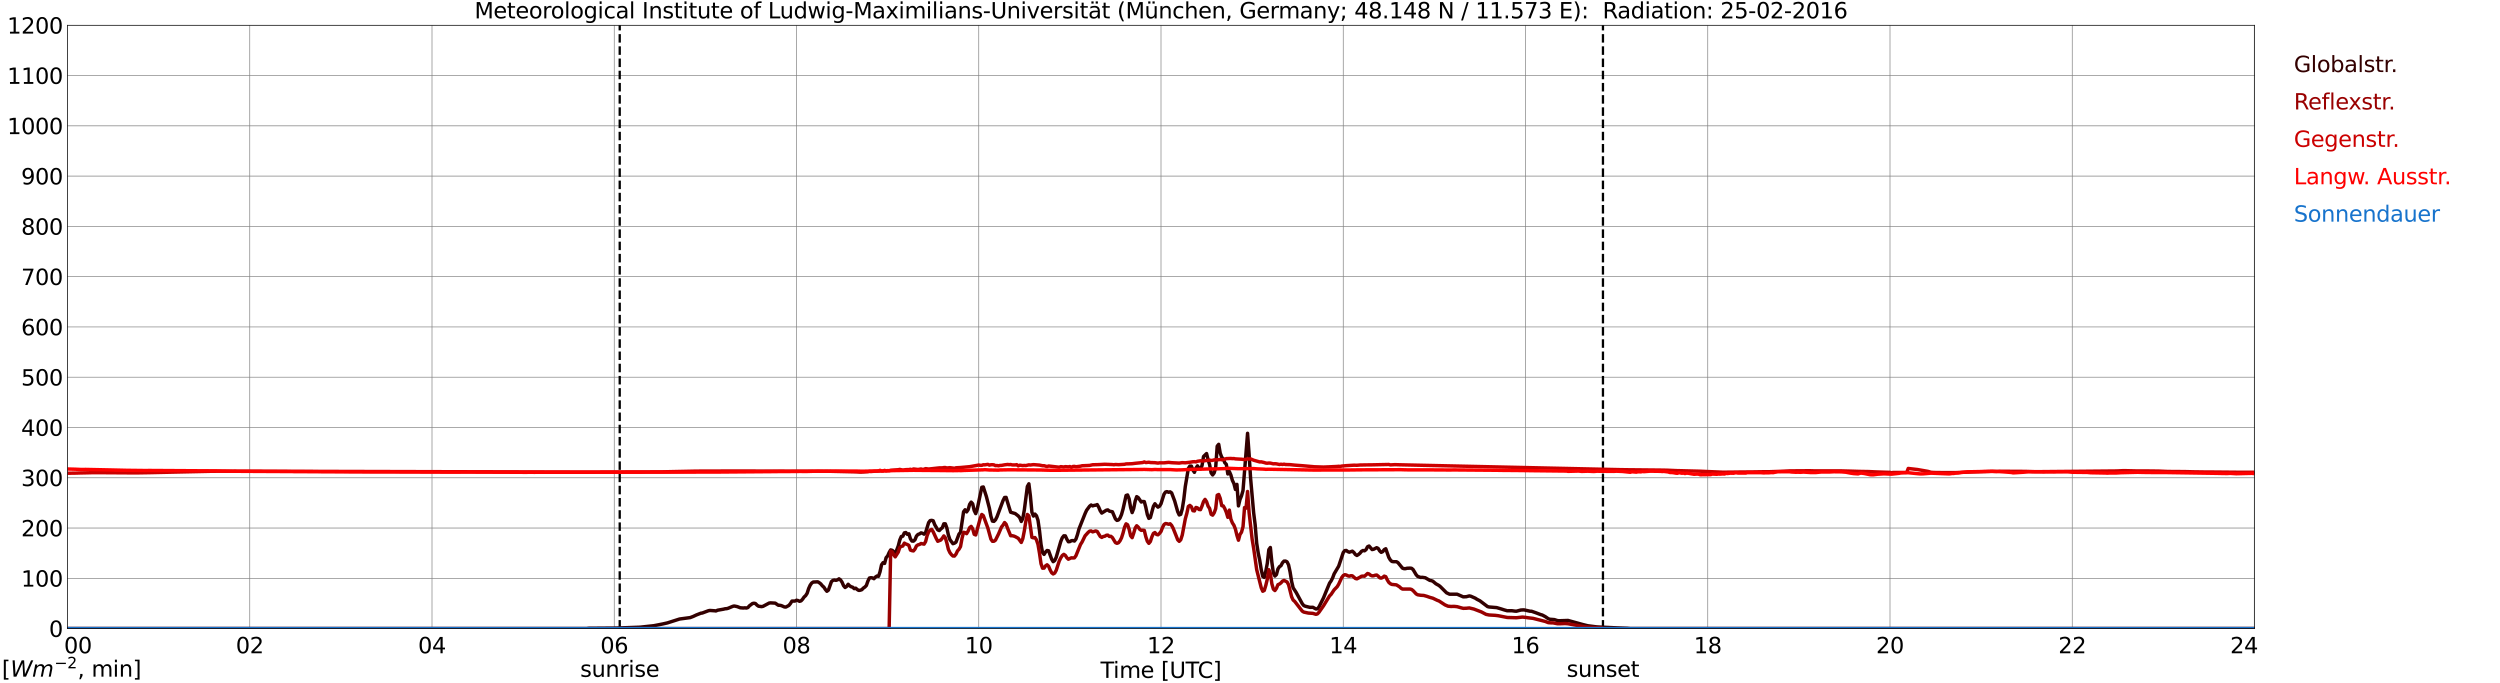 <?xml version="1.0" encoding="utf-8" standalone="no"?>
<!DOCTYPE svg PUBLIC "-//W3C//DTD SVG 1.1//EN"
  "http://www.w3.org/Graphics/SVG/1.1/DTD/svg11.dtd">
<svg xmlns:xlink="http://www.w3.org/1999/xlink" width="1085.4pt" height="296.64pt" viewBox="0 0 1085.4 296.64" xmlns="http://www.w3.org/2000/svg" version="1.1">
 <defs>
  <style type="text/css">*{stroke-linejoin: round; stroke-linecap: butt}</style>
 </defs>
 <g id="figure_1">
  <g id="patch_1">
   <path d="M 0 296.64 
L 1085.4 296.64 
L 1085.4 0 
L 0 0 
z
" style="fill: #ffffff"/>
  </g>
  <g id="axes_1">
   <g id="patch_2">
    <path d="M 29.306 272.909 
L 978.814 272.909 
L 978.814 10.976 
L 29.306 10.976 
z
" style="fill: #ffffff"/>
   </g>
   <g id="patch_3">
    <path d="M 978.814 272.909 
L 978.814 272.909 
L 978.814 10.976 
L 978.814 10.976 
z
" clip-path="url(#p0ec3f0994a)" style="fill: #d3d3d3; opacity: 0.25; stroke: #d3d3d3; stroke-linejoin: miter"/>
   </g>
   <g id="matplotlib.axis_1">
    <g id="xtick_1">
     <g id="line2d_1">
      <path d="M 29.306 272.909 
L 29.306 10.976 
" clip-path="url(#p0ec3f0994a)" style="fill: none; stroke: #808080; stroke-width: 0.3; stroke-linecap: square"/>
     </g>
     <g id="line2d_2"/>
     <g id="text_1">
      <!--    00 -->
      <g transform="translate(18.733 283.627) scale(0.095 -0.095)">
       <defs>
        <path id="DejaVuSans-20" transform="scale(0.016)"/>
        <path id="DejaVuSans-30" d="M 2034 4250 
Q 1547 4250 1301 3770 
Q 1056 3291 1056 2328 
Q 1056 1369 1301 889 
Q 1547 409 2034 409 
Q 2525 409 2770 889 
Q 3016 1369 3016 2328 
Q 3016 3291 2770 3770 
Q 2525 4250 2034 4250 
z
M 2034 4750 
Q 2819 4750 3233 4129 
Q 3647 3509 3647 2328 
Q 3647 1150 3233 529 
Q 2819 -91 2034 -91 
Q 1250 -91 836 529 
Q 422 1150 422 2328 
Q 422 3509 836 4129 
Q 1250 4750 2034 4750 
z
" transform="scale(0.016)"/>
       </defs>
       <use xlink:href="#DejaVuSans-20"/>
       <use xlink:href="#DejaVuSans-20" transform="translate(31.787 0)"/>
       <use xlink:href="#DejaVuSans-20" transform="translate(63.574 0)"/>
       <use xlink:href="#DejaVuSans-30" transform="translate(95.361 0)"/>
       <use xlink:href="#DejaVuSans-30" transform="translate(158.984 0)"/>
      </g>
     </g>
    </g>
    <g id="xtick_2">
     <g id="line2d_3">
      <path d="M 108.431 272.909 
L 108.431 10.976 
" clip-path="url(#p0ec3f0994a)" style="fill: none; stroke: #808080; stroke-width: 0.3; stroke-linecap: square"/>
     </g>
     <g id="line2d_4"/>
     <g id="text_2">
      <!-- 02 -->
      <g transform="translate(102.387 283.627) scale(0.095 -0.095)">
       <defs>
        <path id="DejaVuSans-32" d="M 1228 531 
L 3431 531 
L 3431 0 
L 469 0 
L 469 531 
Q 828 903 1448 1529 
Q 2069 2156 2228 2338 
Q 2531 2678 2651 2914 
Q 2772 3150 2772 3378 
Q 2772 3750 2511 3984 
Q 2250 4219 1831 4219 
Q 1534 4219 1204 4116 
Q 875 4013 500 3803 
L 500 4441 
Q 881 4594 1212 4672 
Q 1544 4750 1819 4750 
Q 2544 4750 2975 4387 
Q 3406 4025 3406 3419 
Q 3406 3131 3298 2873 
Q 3191 2616 2906 2266 
Q 2828 2175 2409 1742 
Q 1991 1309 1228 531 
z
" transform="scale(0.016)"/>
       </defs>
       <use xlink:href="#DejaVuSans-30"/>
       <use xlink:href="#DejaVuSans-32" transform="translate(63.623 0)"/>
      </g>
     </g>
    </g>
    <g id="xtick_3">
     <g id="line2d_5">
      <path d="M 187.557 272.909 
L 187.557 10.976 
" clip-path="url(#p0ec3f0994a)" style="fill: none; stroke: #808080; stroke-width: 0.3; stroke-linecap: square"/>
     </g>
     <g id="line2d_6"/>
     <g id="text_3">
      <!-- 04 -->
      <g transform="translate(181.513 283.627) scale(0.095 -0.095)">
       <defs>
        <path id="DejaVuSans-34" d="M 2419 4116 
L 825 1625 
L 2419 1625 
L 2419 4116 
z
M 2253 4666 
L 3047 4666 
L 3047 1625 
L 3713 1625 
L 3713 1100 
L 3047 1100 
L 3047 0 
L 2419 0 
L 2419 1100 
L 313 1100 
L 313 1709 
L 2253 4666 
z
" transform="scale(0.016)"/>
       </defs>
       <use xlink:href="#DejaVuSans-30"/>
       <use xlink:href="#DejaVuSans-34" transform="translate(63.623 0)"/>
      </g>
     </g>
    </g>
    <g id="xtick_4">
     <g id="line2d_7">
      <path d="M 266.683 272.909 
L 266.683 10.976 
" clip-path="url(#p0ec3f0994a)" style="fill: none; stroke: #808080; stroke-width: 0.3; stroke-linecap: square"/>
     </g>
     <g id="line2d_8"/>
     <g id="text_4">
      <!-- 06 -->
      <g transform="translate(260.638 283.627) scale(0.095 -0.095)">
       <defs>
        <path id="DejaVuSans-36" d="M 2113 2584 
Q 1688 2584 1439 2293 
Q 1191 2003 1191 1497 
Q 1191 994 1439 701 
Q 1688 409 2113 409 
Q 2538 409 2786 701 
Q 3034 994 3034 1497 
Q 3034 2003 2786 2293 
Q 2538 2584 2113 2584 
z
M 3366 4563 
L 3366 3988 
Q 3128 4100 2886 4159 
Q 2644 4219 2406 4219 
Q 1781 4219 1451 3797 
Q 1122 3375 1075 2522 
Q 1259 2794 1537 2939 
Q 1816 3084 2150 3084 
Q 2853 3084 3261 2657 
Q 3669 2231 3669 1497 
Q 3669 778 3244 343 
Q 2819 -91 2113 -91 
Q 1303 -91 875 529 
Q 447 1150 447 2328 
Q 447 3434 972 4092 
Q 1497 4750 2381 4750 
Q 2619 4750 2861 4703 
Q 3103 4656 3366 4563 
z
" transform="scale(0.016)"/>
       </defs>
       <use xlink:href="#DejaVuSans-30"/>
       <use xlink:href="#DejaVuSans-36" transform="translate(63.623 0)"/>
      </g>
     </g>
    </g>
    <g id="xtick_5">
     <g id="line2d_9">
      <path d="M 345.808 272.909 
L 345.808 10.976 
" clip-path="url(#p0ec3f0994a)" style="fill: none; stroke: #808080; stroke-width: 0.3; stroke-linecap: square"/>
     </g>
     <g id="line2d_10"/>
     <g id="text_5">
      <!-- 08 -->
      <g transform="translate(339.764 283.627) scale(0.095 -0.095)">
       <defs>
        <path id="DejaVuSans-38" d="M 2034 2216 
Q 1584 2216 1326 1975 
Q 1069 1734 1069 1313 
Q 1069 891 1326 650 
Q 1584 409 2034 409 
Q 2484 409 2743 651 
Q 3003 894 3003 1313 
Q 3003 1734 2745 1975 
Q 2488 2216 2034 2216 
z
M 1403 2484 
Q 997 2584 770 2862 
Q 544 3141 544 3541 
Q 544 4100 942 4425 
Q 1341 4750 2034 4750 
Q 2731 4750 3128 4425 
Q 3525 4100 3525 3541 
Q 3525 3141 3298 2862 
Q 3072 2584 2669 2484 
Q 3125 2378 3379 2068 
Q 3634 1759 3634 1313 
Q 3634 634 3220 271 
Q 2806 -91 2034 -91 
Q 1263 -91 848 271 
Q 434 634 434 1313 
Q 434 1759 690 2068 
Q 947 2378 1403 2484 
z
M 1172 3481 
Q 1172 3119 1398 2916 
Q 1625 2713 2034 2713 
Q 2441 2713 2670 2916 
Q 2900 3119 2900 3481 
Q 2900 3844 2670 4047 
Q 2441 4250 2034 4250 
Q 1625 4250 1398 4047 
Q 1172 3844 1172 3481 
z
" transform="scale(0.016)"/>
       </defs>
       <use xlink:href="#DejaVuSans-30"/>
       <use xlink:href="#DejaVuSans-38" transform="translate(63.623 0)"/>
      </g>
     </g>
    </g>
    <g id="xtick_6">
     <g id="line2d_11">
      <path d="M 424.934 272.909 
L 424.934 10.976 
" clip-path="url(#p0ec3f0994a)" style="fill: none; stroke: #808080; stroke-width: 0.3; stroke-linecap: square"/>
     </g>
     <g id="line2d_12"/>
     <g id="text_6">
      <!-- 10 -->
      <g transform="translate(418.89 283.627) scale(0.095 -0.095)">
       <defs>
        <path id="DejaVuSans-31" d="M 794 531 
L 1825 531 
L 1825 4091 
L 703 3866 
L 703 4441 
L 1819 4666 
L 2450 4666 
L 2450 531 
L 3481 531 
L 3481 0 
L 794 0 
L 794 531 
z
" transform="scale(0.016)"/>
       </defs>
       <use xlink:href="#DejaVuSans-31"/>
       <use xlink:href="#DejaVuSans-30" transform="translate(63.623 0)"/>
      </g>
     </g>
    </g>
    <g id="xtick_7">
     <g id="line2d_13">
      <path d="M 504.06 272.909 
L 504.06 10.976 
" clip-path="url(#p0ec3f0994a)" style="fill: none; stroke: #808080; stroke-width: 0.3; stroke-linecap: square"/>
     </g>
     <g id="line2d_14"/>
     <g id="text_7">
      <!-- 12 -->
      <g transform="translate(498.015 283.627) scale(0.095 -0.095)">
       <use xlink:href="#DejaVuSans-31"/>
       <use xlink:href="#DejaVuSans-32" transform="translate(63.623 0)"/>
      </g>
     </g>
    </g>
    <g id="xtick_8">
     <g id="line2d_15">
      <path d="M 583.185 272.909 
L 583.185 10.976 
" clip-path="url(#p0ec3f0994a)" style="fill: none; stroke: #808080; stroke-width: 0.3; stroke-linecap: square"/>
     </g>
     <g id="line2d_16"/>
     <g id="text_8">
      <!-- 14 -->
      <g transform="translate(577.141 283.627) scale(0.095 -0.095)">
       <use xlink:href="#DejaVuSans-31"/>
       <use xlink:href="#DejaVuSans-34" transform="translate(63.623 0)"/>
      </g>
     </g>
    </g>
    <g id="xtick_9">
     <g id="line2d_17">
      <path d="M 662.311 272.909 
L 662.311 10.976 
" clip-path="url(#p0ec3f0994a)" style="fill: none; stroke: #808080; stroke-width: 0.3; stroke-linecap: square"/>
     </g>
     <g id="line2d_18"/>
     <g id="text_9">
      <!-- 16 -->
      <g transform="translate(656.267 283.627) scale(0.095 -0.095)">
       <use xlink:href="#DejaVuSans-31"/>
       <use xlink:href="#DejaVuSans-36" transform="translate(63.623 0)"/>
      </g>
     </g>
    </g>
    <g id="xtick_10">
     <g id="line2d_19">
      <path d="M 741.437 272.909 
L 741.437 10.976 
" clip-path="url(#p0ec3f0994a)" style="fill: none; stroke: #808080; stroke-width: 0.3; stroke-linecap: square"/>
     </g>
     <g id="line2d_20"/>
     <g id="text_10">
      <!-- 18 -->
      <g transform="translate(735.392 283.627) scale(0.095 -0.095)">
       <use xlink:href="#DejaVuSans-31"/>
       <use xlink:href="#DejaVuSans-38" transform="translate(63.623 0)"/>
      </g>
     </g>
    </g>
    <g id="xtick_11">
     <g id="line2d_21">
      <path d="M 820.562 272.909 
L 820.562 10.976 
" clip-path="url(#p0ec3f0994a)" style="fill: none; stroke: #808080; stroke-width: 0.3; stroke-linecap: square"/>
     </g>
     <g id="line2d_22"/>
     <g id="text_11">
      <!-- 20 -->
      <g transform="translate(814.518 283.627) scale(0.095 -0.095)">
       <use xlink:href="#DejaVuSans-32"/>
       <use xlink:href="#DejaVuSans-30" transform="translate(63.623 0)"/>
      </g>
     </g>
    </g>
    <g id="xtick_12">
     <g id="line2d_23">
      <path d="M 899.688 272.909 
L 899.688 10.976 
" clip-path="url(#p0ec3f0994a)" style="fill: none; stroke: #808080; stroke-width: 0.3; stroke-linecap: square"/>
     </g>
     <g id="line2d_24"/>
     <g id="text_12">
      <!-- 22 -->
      <g transform="translate(893.644 283.627) scale(0.095 -0.095)">
       <use xlink:href="#DejaVuSans-32"/>
       <use xlink:href="#DejaVuSans-32" transform="translate(63.623 0)"/>
      </g>
     </g>
    </g>
    <g id="xtick_13">
     <g id="line2d_25">
      <path d="M 978.814 272.909 
L 978.814 10.976 
" clip-path="url(#p0ec3f0994a)" style="fill: none; stroke: #808080; stroke-width: 0.3; stroke-linecap: square"/>
     </g>
     <g id="line2d_26"/>
     <g id="text_13">
      <!-- 24    -->
      <g transform="translate(968.241 283.627) scale(0.095 -0.095)">
       <use xlink:href="#DejaVuSans-32"/>
       <use xlink:href="#DejaVuSans-34" transform="translate(63.623 0)"/>
       <use xlink:href="#DejaVuSans-20" transform="translate(127.246 0)"/>
       <use xlink:href="#DejaVuSans-20" transform="translate(159.033 0)"/>
       <use xlink:href="#DejaVuSans-20" transform="translate(190.82 0)"/>
      </g>
     </g>
    </g>
    <g id="text_14">
     <!-- Time [UTC] -->
     <g transform="translate(477.806 294.322) scale(0.095 -0.095)">
      <defs>
       <path id="DejaVuSans-54" d="M -19 4666 
L 3928 4666 
L 3928 4134 
L 2272 4134 
L 2272 0 
L 1638 0 
L 1638 4134 
L -19 4134 
L -19 4666 
z
" transform="scale(0.016)"/>
       <path id="DejaVuSans-69" d="M 603 3500 
L 1178 3500 
L 1178 0 
L 603 0 
L 603 3500 
z
M 603 4863 
L 1178 4863 
L 1178 4134 
L 603 4134 
L 603 4863 
z
" transform="scale(0.016)"/>
       <path id="DejaVuSans-6d" d="M 3328 2828 
Q 3544 3216 3844 3400 
Q 4144 3584 4550 3584 
Q 5097 3584 5394 3201 
Q 5691 2819 5691 2113 
L 5691 0 
L 5113 0 
L 5113 2094 
Q 5113 2597 4934 2840 
Q 4756 3084 4391 3084 
Q 3944 3084 3684 2787 
Q 3425 2491 3425 1978 
L 3425 0 
L 2847 0 
L 2847 2094 
Q 2847 2600 2669 2842 
Q 2491 3084 2119 3084 
Q 1678 3084 1418 2786 
Q 1159 2488 1159 1978 
L 1159 0 
L 581 0 
L 581 3500 
L 1159 3500 
L 1159 2956 
Q 1356 3278 1631 3431 
Q 1906 3584 2284 3584 
Q 2666 3584 2933 3390 
Q 3200 3197 3328 2828 
z
" transform="scale(0.016)"/>
       <path id="DejaVuSans-65" d="M 3597 1894 
L 3597 1613 
L 953 1613 
Q 991 1019 1311 708 
Q 1631 397 2203 397 
Q 2534 397 2845 478 
Q 3156 559 3463 722 
L 3463 178 
Q 3153 47 2828 -22 
Q 2503 -91 2169 -91 
Q 1331 -91 842 396 
Q 353 884 353 1716 
Q 353 2575 817 3079 
Q 1281 3584 2069 3584 
Q 2775 3584 3186 3129 
Q 3597 2675 3597 1894 
z
M 3022 2063 
Q 3016 2534 2758 2815 
Q 2500 3097 2075 3097 
Q 1594 3097 1305 2825 
Q 1016 2553 972 2059 
L 3022 2063 
z
" transform="scale(0.016)"/>
       <path id="DejaVuSans-5b" d="M 550 4863 
L 1875 4863 
L 1875 4416 
L 1125 4416 
L 1125 -397 
L 1875 -397 
L 1875 -844 
L 550 -844 
L 550 4863 
z
" transform="scale(0.016)"/>
       <path id="DejaVuSans-55" d="M 556 4666 
L 1191 4666 
L 1191 1831 
Q 1191 1081 1462 751 
Q 1734 422 2344 422 
Q 2950 422 3222 751 
Q 3494 1081 3494 1831 
L 3494 4666 
L 4128 4666 
L 4128 1753 
Q 4128 841 3676 375 
Q 3225 -91 2344 -91 
Q 1459 -91 1007 375 
Q 556 841 556 1753 
L 556 4666 
z
" transform="scale(0.016)"/>
       <path id="DejaVuSans-43" d="M 4122 4306 
L 4122 3641 
Q 3803 3938 3442 4084 
Q 3081 4231 2675 4231 
Q 1875 4231 1450 3742 
Q 1025 3253 1025 2328 
Q 1025 1406 1450 917 
Q 1875 428 2675 428 
Q 3081 428 3442 575 
Q 3803 722 4122 1019 
L 4122 359 
Q 3791 134 3420 21 
Q 3050 -91 2638 -91 
Q 1578 -91 968 557 
Q 359 1206 359 2328 
Q 359 3453 968 4101 
Q 1578 4750 2638 4750 
Q 3056 4750 3426 4639 
Q 3797 4528 4122 4306 
z
" transform="scale(0.016)"/>
       <path id="DejaVuSans-5d" d="M 1947 4863 
L 1947 -844 
L 622 -844 
L 622 -397 
L 1369 -397 
L 1369 4416 
L 622 4416 
L 622 4863 
L 1947 4863 
z
" transform="scale(0.016)"/>
      </defs>
      <use xlink:href="#DejaVuSans-54"/>
      <use xlink:href="#DejaVuSans-69" transform="translate(57.959 0)"/>
      <use xlink:href="#DejaVuSans-6d" transform="translate(85.742 0)"/>
      <use xlink:href="#DejaVuSans-65" transform="translate(183.154 0)"/>
      <use xlink:href="#DejaVuSans-20" transform="translate(244.678 0)"/>
      <use xlink:href="#DejaVuSans-5b" transform="translate(276.465 0)"/>
      <use xlink:href="#DejaVuSans-55" transform="translate(315.479 0)"/>
      <use xlink:href="#DejaVuSans-54" transform="translate(388.672 0)"/>
      <use xlink:href="#DejaVuSans-43" transform="translate(443.881 0)"/>
      <use xlink:href="#DejaVuSans-5d" transform="translate(513.705 0)"/>
     </g>
    </g>
   </g>
   <g id="matplotlib.axis_2">
    <g id="ytick_1">
     <g id="line2d_27">
      <path d="M 29.306 272.909 
L 978.814 272.909 
" clip-path="url(#p0ec3f0994a)" style="fill: none; stroke: #808080; stroke-width: 0.3; stroke-linecap: square"/>
     </g>
     <g id="line2d_28"/>
     <g id="text_15">
      <!-- 0 -->
      <g transform="translate(21.261 276.518) scale(0.095 -0.095)">
       <use xlink:href="#DejaVuSans-30"/>
      </g>
     </g>
    </g>
    <g id="ytick_2">
     <g id="line2d_29">
      <path d="M 29.306 251.081 
L 978.814 251.081 
" clip-path="url(#p0ec3f0994a)" style="fill: none; stroke: #808080; stroke-width: 0.3; stroke-linecap: square"/>
     </g>
     <g id="line2d_30"/>
     <g id="text_16">
      <!-- 100 -->
      <g transform="translate(9.173 254.69) scale(0.095 -0.095)">
       <use xlink:href="#DejaVuSans-31"/>
       <use xlink:href="#DejaVuSans-30" transform="translate(63.623 0)"/>
       <use xlink:href="#DejaVuSans-30" transform="translate(127.246 0)"/>
      </g>
     </g>
    </g>
    <g id="ytick_3">
     <g id="line2d_31">
      <path d="M 29.306 229.253 
L 978.814 229.253 
" clip-path="url(#p0ec3f0994a)" style="fill: none; stroke: #808080; stroke-width: 0.3; stroke-linecap: square"/>
     </g>
     <g id="line2d_32"/>
     <g id="text_17">
      <!-- 200 -->
      <g transform="translate(9.173 232.863) scale(0.095 -0.095)">
       <use xlink:href="#DejaVuSans-32"/>
       <use xlink:href="#DejaVuSans-30" transform="translate(63.623 0)"/>
       <use xlink:href="#DejaVuSans-30" transform="translate(127.246 0)"/>
      </g>
     </g>
    </g>
    <g id="ytick_4">
     <g id="line2d_33">
      <path d="M 29.306 207.426 
L 978.814 207.426 
" clip-path="url(#p0ec3f0994a)" style="fill: none; stroke: #808080; stroke-width: 0.3; stroke-linecap: square"/>
     </g>
     <g id="line2d_34"/>
     <g id="text_18">
      <!-- 300 -->
      <g transform="translate(9.173 211.035) scale(0.095 -0.095)">
       <defs>
        <path id="DejaVuSans-33" d="M 2597 2516 
Q 3050 2419 3304 2112 
Q 3559 1806 3559 1356 
Q 3559 666 3084 287 
Q 2609 -91 1734 -91 
Q 1441 -91 1130 -33 
Q 819 25 488 141 
L 488 750 
Q 750 597 1062 519 
Q 1375 441 1716 441 
Q 2309 441 2620 675 
Q 2931 909 2931 1356 
Q 2931 1769 2642 2001 
Q 2353 2234 1838 2234 
L 1294 2234 
L 1294 2753 
L 1863 2753 
Q 2328 2753 2575 2939 
Q 2822 3125 2822 3475 
Q 2822 3834 2567 4026 
Q 2313 4219 1838 4219 
Q 1578 4219 1281 4162 
Q 984 4106 628 3988 
L 628 4550 
Q 988 4650 1302 4700 
Q 1616 4750 1894 4750 
Q 2613 4750 3031 4423 
Q 3450 4097 3450 3541 
Q 3450 3153 3228 2886 
Q 3006 2619 2597 2516 
z
" transform="scale(0.016)"/>
       </defs>
       <use xlink:href="#DejaVuSans-33"/>
       <use xlink:href="#DejaVuSans-30" transform="translate(63.623 0)"/>
       <use xlink:href="#DejaVuSans-30" transform="translate(127.246 0)"/>
      </g>
     </g>
    </g>
    <g id="ytick_5">
     <g id="line2d_35">
      <path d="M 29.306 185.598 
L 978.814 185.598 
" clip-path="url(#p0ec3f0994a)" style="fill: none; stroke: #808080; stroke-width: 0.3; stroke-linecap: square"/>
     </g>
     <g id="line2d_36"/>
     <g id="text_19">
      <!-- 400 -->
      <g transform="translate(9.173 189.207) scale(0.095 -0.095)">
       <use xlink:href="#DejaVuSans-34"/>
       <use xlink:href="#DejaVuSans-30" transform="translate(63.623 0)"/>
       <use xlink:href="#DejaVuSans-30" transform="translate(127.246 0)"/>
      </g>
     </g>
    </g>
    <g id="ytick_6">
     <g id="line2d_37">
      <path d="M 29.306 163.77 
L 978.814 163.77 
" clip-path="url(#p0ec3f0994a)" style="fill: none; stroke: #808080; stroke-width: 0.3; stroke-linecap: square"/>
     </g>
     <g id="line2d_38"/>
     <g id="text_20">
      <!-- 500 -->
      <g transform="translate(9.173 167.379) scale(0.095 -0.095)">
       <defs>
        <path id="DejaVuSans-35" d="M 691 4666 
L 3169 4666 
L 3169 4134 
L 1269 4134 
L 1269 2991 
Q 1406 3038 1543 3061 
Q 1681 3084 1819 3084 
Q 2600 3084 3056 2656 
Q 3513 2228 3513 1497 
Q 3513 744 3044 326 
Q 2575 -91 1722 -91 
Q 1428 -91 1123 -41 
Q 819 9 494 109 
L 494 744 
Q 775 591 1075 516 
Q 1375 441 1709 441 
Q 2250 441 2565 725 
Q 2881 1009 2881 1497 
Q 2881 1984 2565 2268 
Q 2250 2553 1709 2553 
Q 1456 2553 1204 2497 
Q 953 2441 691 2322 
L 691 4666 
z
" transform="scale(0.016)"/>
       </defs>
       <use xlink:href="#DejaVuSans-35"/>
       <use xlink:href="#DejaVuSans-30" transform="translate(63.623 0)"/>
       <use xlink:href="#DejaVuSans-30" transform="translate(127.246 0)"/>
      </g>
     </g>
    </g>
    <g id="ytick_7">
     <g id="line2d_39">
      <path d="M 29.306 141.942 
L 978.814 141.942 
" clip-path="url(#p0ec3f0994a)" style="fill: none; stroke: #808080; stroke-width: 0.3; stroke-linecap: square"/>
     </g>
     <g id="line2d_40"/>
     <g id="text_21">
      <!-- 600 -->
      <g transform="translate(9.173 145.551) scale(0.095 -0.095)">
       <use xlink:href="#DejaVuSans-36"/>
       <use xlink:href="#DejaVuSans-30" transform="translate(63.623 0)"/>
       <use xlink:href="#DejaVuSans-30" transform="translate(127.246 0)"/>
      </g>
     </g>
    </g>
    <g id="ytick_8">
     <g id="line2d_41">
      <path d="M 29.306 120.114 
L 978.814 120.114 
" clip-path="url(#p0ec3f0994a)" style="fill: none; stroke: #808080; stroke-width: 0.3; stroke-linecap: square"/>
     </g>
     <g id="line2d_42"/>
     <g id="text_22">
      <!-- 700 -->
      <g transform="translate(9.173 123.724) scale(0.095 -0.095)">
       <defs>
        <path id="DejaVuSans-37" d="M 525 4666 
L 3525 4666 
L 3525 4397 
L 1831 0 
L 1172 0 
L 2766 4134 
L 525 4134 
L 525 4666 
z
" transform="scale(0.016)"/>
       </defs>
       <use xlink:href="#DejaVuSans-37"/>
       <use xlink:href="#DejaVuSans-30" transform="translate(63.623 0)"/>
       <use xlink:href="#DejaVuSans-30" transform="translate(127.246 0)"/>
      </g>
     </g>
    </g>
    <g id="ytick_9">
     <g id="line2d_43">
      <path d="M 29.306 98.287 
L 978.814 98.287 
" clip-path="url(#p0ec3f0994a)" style="fill: none; stroke: #808080; stroke-width: 0.3; stroke-linecap: square"/>
     </g>
     <g id="line2d_44"/>
     <g id="text_23">
      <!-- 800 -->
      <g transform="translate(9.173 101.896) scale(0.095 -0.095)">
       <use xlink:href="#DejaVuSans-38"/>
       <use xlink:href="#DejaVuSans-30" transform="translate(63.623 0)"/>
       <use xlink:href="#DejaVuSans-30" transform="translate(127.246 0)"/>
      </g>
     </g>
    </g>
    <g id="ytick_10">
     <g id="line2d_45">
      <path d="M 29.306 76.459 
L 978.814 76.459 
" clip-path="url(#p0ec3f0994a)" style="fill: none; stroke: #808080; stroke-width: 0.3; stroke-linecap: square"/>
     </g>
     <g id="line2d_46"/>
     <g id="text_24">
      <!-- 900 -->
      <g transform="translate(9.173 80.068) scale(0.095 -0.095)">
       <defs>
        <path id="DejaVuSans-39" d="M 703 97 
L 703 672 
Q 941 559 1184 500 
Q 1428 441 1663 441 
Q 2288 441 2617 861 
Q 2947 1281 2994 2138 
Q 2813 1869 2534 1725 
Q 2256 1581 1919 1581 
Q 1219 1581 811 2004 
Q 403 2428 403 3163 
Q 403 3881 828 4315 
Q 1253 4750 1959 4750 
Q 2769 4750 3195 4129 
Q 3622 3509 3622 2328 
Q 3622 1225 3098 567 
Q 2575 -91 1691 -91 
Q 1453 -91 1209 -44 
Q 966 3 703 97 
z
M 1959 2075 
Q 2384 2075 2632 2365 
Q 2881 2656 2881 3163 
Q 2881 3666 2632 3958 
Q 2384 4250 1959 4250 
Q 1534 4250 1286 3958 
Q 1038 3666 1038 3163 
Q 1038 2656 1286 2365 
Q 1534 2075 1959 2075 
z
" transform="scale(0.016)"/>
       </defs>
       <use xlink:href="#DejaVuSans-39"/>
       <use xlink:href="#DejaVuSans-30" transform="translate(63.623 0)"/>
       <use xlink:href="#DejaVuSans-30" transform="translate(127.246 0)"/>
      </g>
     </g>
    </g>
    <g id="ytick_11">
     <g id="line2d_47">
      <path d="M 29.306 54.631 
L 978.814 54.631 
" clip-path="url(#p0ec3f0994a)" style="fill: none; stroke: #808080; stroke-width: 0.3; stroke-linecap: square"/>
     </g>
     <g id="line2d_48"/>
     <g id="text_25">
      <!-- 1000 -->
      <g transform="translate(3.128 58.24) scale(0.095 -0.095)">
       <use xlink:href="#DejaVuSans-31"/>
       <use xlink:href="#DejaVuSans-30" transform="translate(63.623 0)"/>
       <use xlink:href="#DejaVuSans-30" transform="translate(127.246 0)"/>
       <use xlink:href="#DejaVuSans-30" transform="translate(190.869 0)"/>
      </g>
     </g>
    </g>
    <g id="ytick_12">
     <g id="line2d_49">
      <path d="M 29.306 32.803 
L 978.814 32.803 
" clip-path="url(#p0ec3f0994a)" style="fill: none; stroke: #808080; stroke-width: 0.3; stroke-linecap: square"/>
     </g>
     <g id="line2d_50"/>
     <g id="text_26">
      <!-- 1100 -->
      <g transform="translate(3.128 36.413) scale(0.095 -0.095)">
       <use xlink:href="#DejaVuSans-31"/>
       <use xlink:href="#DejaVuSans-31" transform="translate(63.623 0)"/>
       <use xlink:href="#DejaVuSans-30" transform="translate(127.246 0)"/>
       <use xlink:href="#DejaVuSans-30" transform="translate(190.869 0)"/>
      </g>
     </g>
    </g>
    <g id="ytick_13">
     <g id="line2d_51">
      <path d="M 29.306 10.976 
L 978.814 10.976 
" clip-path="url(#p0ec3f0994a)" style="fill: none; stroke: #808080; stroke-width: 0.3; stroke-linecap: square"/>
     </g>
     <g id="line2d_52"/>
     <g id="text_27">
      <!-- 1200 -->
      <g transform="translate(3.128 14.585) scale(0.095 -0.095)">
       <use xlink:href="#DejaVuSans-31"/>
       <use xlink:href="#DejaVuSans-32" transform="translate(63.623 0)"/>
       <use xlink:href="#DejaVuSans-30" transform="translate(127.246 0)"/>
       <use xlink:href="#DejaVuSans-30" transform="translate(190.869 0)"/>
      </g>
     </g>
    </g>
   </g>
   <g id="line2d_53">
    <path d="M 269.057 272.909 
L 269.057 10.976 
" clip-path="url(#p0ec3f0994a)" style="fill: none; stroke-dasharray: 3.7,1.6; stroke-dashoffset: 0; stroke: #000000"/>
   </g>
   <g id="line2d_54">
    <path d="M 695.939 272.909 
L 695.939 10.976 
" clip-path="url(#p0ec3f0994a)" style="fill: none; stroke-dasharray: 3.7,1.6; stroke-dashoffset: 0; stroke: #000000"/>
   </g>
   <g id="line2d_55">
    <path d="M 29.306 272.909 
L 254.814 272.909 
L 255.473 272.782 
L 267.342 272.686 
L 277.892 272.3 
L 283.827 271.66 
L 285.145 271.407 
L 287.783 270.885 
L 289.761 270.44 
L 295.036 268.755 
L 299.652 268.135 
L 300.971 267.631 
L 302.289 267.011 
L 304.267 266.236 
L 304.927 266.14 
L 307.564 265.151 
L 308.224 265.036 
L 310.202 265.171 
L 310.861 265.249 
L 311.521 264.939 
L 314.158 264.475 
L 314.818 264.3 
L 315.477 264.261 
L 316.136 264.086 
L 318.114 263.254 
L 318.774 263.099 
L 320.093 263.37 
L 321.411 263.874 
L 322.73 263.97 
L 323.39 263.894 
L 324.049 263.99 
L 324.708 263.776 
L 325.368 263.021 
L 326.686 262.034 
L 327.346 261.899 
L 328.005 262.034 
L 328.665 262.731 
L 329.324 263.195 
L 330.643 263.37 
L 331.302 263.235 
L 333.94 261.82 
L 334.599 261.744 
L 336.577 261.86 
L 337.896 262.77 
L 338.555 262.789 
L 339.215 262.925 
L 340.533 263.505 
L 341.193 263.564 
L 342.512 262.846 
L 343.171 262.034 
L 343.83 260.969 
L 345.149 260.949 
L 345.808 260.6 
L 346.468 260.735 
L 347.127 261.065 
L 347.787 260.871 
L 348.446 260.155 
L 349.105 259.205 
L 349.765 258.605 
L 350.424 257.579 
L 351.083 255.525 
L 351.743 254.074 
L 352.402 253.144 
L 353.062 252.698 
L 355.04 252.602 
L 355.699 252.989 
L 356.359 253.513 
L 357.018 254.325 
L 357.677 254.905 
L 358.337 255.914 
L 358.996 256.708 
L 359.655 256.224 
L 360.974 252.504 
L 361.634 251.963 
L 362.293 251.828 
L 362.952 251.963 
L 363.612 251.749 
L 364.271 251.304 
L 364.93 251.788 
L 365.59 252.775 
L 366.249 254.288 
L 366.909 255.06 
L 367.568 254.615 
L 368.227 253.668 
L 368.887 254.344 
L 369.546 254.75 
L 370.206 254.945 
L 370.865 255.564 
L 371.524 255.37 
L 372.184 255.953 
L 372.843 256.339 
L 373.502 256.243 
L 374.162 256.029 
L 374.821 255.333 
L 375.481 254.888 
L 376.14 254.189 
L 376.799 252.31 
L 377.459 250.954 
L 378.118 250.819 
L 378.777 250.898 
L 379.437 251.245 
L 380.096 250.529 
L 380.756 250.084 
L 381.415 250.199 
L 382.074 248.224 
L 382.734 245.203 
L 383.393 244.293 
L 384.053 244.603 
L 384.712 242.123 
L 385.371 241.387 
L 386.031 239.877 
L 386.69 238.753 
L 387.349 238.927 
L 388.009 239.471 
L 388.668 240.497 
L 389.987 237.031 
L 390.646 234.453 
L 391.306 232.923 
L 391.965 232.787 
L 392.624 231.355 
L 393.284 231.2 
L 393.943 231.995 
L 394.603 231.761 
L 395.262 233.892 
L 395.921 234.9 
L 396.581 234.937 
L 397.24 234.357 
L 397.899 232.73 
L 398.559 232.032 
L 399.218 231.801 
L 399.878 231.355 
L 400.537 231.53 
L 401.196 231.916 
L 401.856 231.22 
L 403.175 226.9 
L 403.834 226.029 
L 404.493 225.911 
L 405.153 226.106 
L 405.812 227.791 
L 407.131 230.057 
L 407.79 230.347 
L 408.45 229.651 
L 409.109 229.127 
L 409.768 227.424 
L 410.428 227.424 
L 411.087 229.225 
L 411.746 232.285 
L 412.406 234.261 
L 413.725 236.042 
L 414.384 235.828 
L 415.043 235.383 
L 416.362 231.877 
L 417.022 231.102 
L 418.34 222.194 
L 419 221.323 
L 419.659 222.251 
L 420.318 221.304 
L 420.978 218.979 
L 421.637 218.01 
L 422.297 218.728 
L 422.956 221.651 
L 423.615 222.989 
L 424.275 220.974 
L 426.253 211.56 
L 426.912 211.424 
L 428.231 215.53 
L 429.55 220.644 
L 430.209 224.15 
L 430.869 226.241 
L 431.528 226.359 
L 432.187 225.7 
L 432.847 224.381 
L 435.484 217.313 
L 436.144 215.995 
L 436.803 215.938 
L 438.122 220.276 
L 438.781 222.388 
L 440.759 222.969 
L 442.078 223.995 
L 442.737 224.77 
L 443.397 226.396 
L 444.056 225.119 
L 444.716 221.459 
L 446.034 211.232 
L 446.694 210.049 
L 447.353 215.299 
L 448.012 222.388 
L 448.672 224.054 
L 449.331 223.2 
L 449.991 223.919 
L 450.65 225.874 
L 451.309 230.406 
L 451.969 236.332 
L 452.628 239.896 
L 453.287 240.691 
L 453.947 239.643 
L 454.606 239.006 
L 455.266 239.141 
L 456.584 242.762 
L 457.244 243.847 
L 457.903 243.382 
L 458.563 241.948 
L 460.541 235.092 
L 461.2 233.466 
L 461.859 232.632 
L 462.519 232.652 
L 463.178 234.086 
L 463.838 235.21 
L 464.497 235.151 
L 465.156 234.745 
L 465.816 234.686 
L 466.475 234.9 
L 467.134 234.047 
L 467.794 232.091 
L 468.453 229.631 
L 471.091 223.006 
L 471.75 221.555 
L 473.069 219.773 
L 473.728 219.25 
L 474.388 219.638 
L 475.047 219.424 
L 475.706 219.328 
L 476.366 219.075 
L 477.025 220.219 
L 477.685 221.769 
L 478.344 222.755 
L 480.322 221.515 
L 480.981 221.38 
L 481.641 221.904 
L 482.96 222.194 
L 484.278 225.292 
L 484.938 225.931 
L 485.597 225.756 
L 486.256 224.925 
L 486.916 223.375 
L 487.575 221.031 
L 488.894 215.124 
L 489.553 214.893 
L 490.213 216.578 
L 490.872 220.354 
L 491.532 222.543 
L 492.191 220.858 
L 492.85 217.565 
L 493.51 215.628 
L 494.169 216.034 
L 495.488 217.953 
L 496.147 217.719 
L 496.807 217.778 
L 497.466 220.256 
L 498.125 223.414 
L 498.785 225.06 
L 499.444 224.691 
L 500.763 219.83 
L 501.422 218.708 
L 502.082 219.54 
L 502.741 220.179 
L 503.4 219.773 
L 504.06 218.708 
L 505.379 214.524 
L 506.038 213.614 
L 506.697 213.439 
L 507.357 213.729 
L 508.016 213.537 
L 508.675 214 
L 509.994 217.508 
L 511.313 222.155 
L 511.972 223.569 
L 512.632 223.299 
L 513.291 220.954 
L 513.95 216.849 
L 514.61 211.193 
L 515.929 203.387 
L 516.588 202.361 
L 517.247 202.361 
L 517.907 204.084 
L 518.566 205.072 
L 519.226 203.272 
L 519.885 202.263 
L 520.544 203.272 
L 521.204 203.582 
L 521.863 202.167 
L 522.522 198.197 
L 523.841 196.918 
L 524.501 199.631 
L 525.16 201.702 
L 525.819 205.286 
L 526.479 206.197 
L 527.138 205.324 
L 527.797 203.018 
L 528.457 193.702 
L 529.116 192.91 
L 529.776 196.745 
L 530.435 198.546 
L 531.094 199.186 
L 531.754 200.908 
L 532.413 201.567 
L 533.073 205.769 
L 533.732 204.704 
L 534.391 206.214 
L 535.051 208.558 
L 535.71 209.934 
L 536.369 212.49 
L 537.029 210.302 
L 537.688 219.638 
L 538.348 216.888 
L 539.007 215.279 
L 539.666 212.954 
L 541.644 188.125 
L 542.304 197.132 
L 542.963 207.744 
L 544.282 222.62 
L 544.941 227.83 
L 545.601 235.828 
L 546.26 240.051 
L 546.919 243.227 
L 547.579 247.294 
L 548.238 250.258 
L 548.898 250.684 
L 549.557 248.012 
L 550.216 244.544 
L 550.876 238.637 
L 551.535 237.707 
L 552.195 244.138 
L 552.854 248.767 
L 553.513 250.103 
L 554.173 249.464 
L 554.832 247.023 
L 555.491 246.037 
L 556.151 245.591 
L 556.81 244.312 
L 557.47 243.614 
L 558.129 243.596 
L 558.788 243.924 
L 559.448 245.262 
L 560.107 248.322 
L 560.766 252.428 
L 561.426 255.198 
L 562.745 257.23 
L 565.382 262.091 
L 566.042 262.905 
L 566.701 263.195 
L 568.679 263.68 
L 569.998 263.66 
L 571.317 264.396 
L 571.976 264.3 
L 572.635 263.525 
L 574.613 259.574 
L 575.932 256.339 
L 577.251 253.163 
L 577.91 252.214 
L 578.57 250.917 
L 579.229 249.154 
L 581.207 245.803 
L 583.185 239.877 
L 583.845 239.063 
L 584.504 238.986 
L 585.164 239.488 
L 585.823 239.742 
L 587.142 239.296 
L 587.801 239.857 
L 588.46 240.748 
L 589.12 241.156 
L 589.779 240.748 
L 590.439 240.187 
L 591.098 239.373 
L 591.757 239.006 
L 592.417 239.141 
L 593.076 238.637 
L 593.736 237.358 
L 594.395 237.068 
L 595.714 238.598 
L 596.373 238.462 
L 597.692 237.786 
L 598.351 238.113 
L 599.011 239.181 
L 599.67 239.798 
L 600.329 239.488 
L 600.989 238.617 
L 601.648 238.251 
L 602.967 242.007 
L 603.626 243.112 
L 604.286 243.751 
L 604.945 243.867 
L 606.264 243.867 
L 606.923 244.253 
L 608.242 245.862 
L 608.901 246.674 
L 609.561 246.888 
L 610.22 246.888 
L 610.879 246.713 
L 612.198 246.657 
L 612.858 246.733 
L 613.517 247.294 
L 614.836 249.523 
L 615.495 250.258 
L 616.814 250.703 
L 617.473 250.644 
L 618.792 250.839 
L 620.77 251.983 
L 621.429 252.098 
L 622.089 252.349 
L 623.408 253.454 
L 624.726 254.189 
L 625.386 254.733 
L 628.023 257.365 
L 629.342 257.985 
L 632.639 257.985 
L 635.276 259.129 
L 636.595 259.07 
L 637.914 258.721 
L 638.573 258.858 
L 640.552 259.729 
L 641.211 260.174 
L 642.53 260.853 
L 645.827 263.35 
L 646.486 263.525 
L 649.783 263.796 
L 651.761 264.376 
L 653.08 264.804 
L 654.399 265.171 
L 655.717 265.151 
L 656.377 265.151 
L 657.695 265.326 
L 658.355 265.365 
L 660.333 264.841 
L 661.652 264.785 
L 664.289 265.365 
L 664.949 265.385 
L 666.927 266.081 
L 668.905 266.836 
L 669.564 267.011 
L 670.883 267.709 
L 672.202 268.62 
L 672.861 268.851 
L 674.839 269.006 
L 676.158 269.432 
L 676.817 269.51 
L 680.774 269.375 
L 687.368 271.195 
L 689.346 271.68 
L 693.302 272.182 
L 702.533 272.627 
L 706.49 272.782 
L 707.808 272.909 
L 978.154 272.909 
L 978.154 272.909 
" clip-path="url(#p0ec3f0994a)" style="fill: none; stroke: #330000; stroke-width: 1.5; stroke-linecap: square"/>
   </g>
   <g id="line2d_56">
    <path d="M 29.306 272.909 
L 386.031 272.909 
L 386.69 239.246 
L 387.349 239.615 
L 388.009 240.855 
L 388.668 241.765 
L 389.987 239.691 
L 390.646 237.679 
L 391.306 237.214 
L 391.965 237.059 
L 392.624 235.799 
L 393.284 236.186 
L 393.943 236.419 
L 394.603 236.806 
L 395.262 238.82 
L 395.921 239.071 
L 396.581 239.189 
L 397.24 238.395 
L 397.899 237 
L 398.559 236.555 
L 399.218 236.38 
L 399.878 235.974 
L 401.196 236.245 
L 401.856 235.14 
L 402.515 232.565 
L 403.175 230.919 
L 403.834 230.163 
L 404.493 229.854 
L 405.153 230.899 
L 406.471 233.765 
L 407.131 235.005 
L 408.45 234.464 
L 409.109 233.669 
L 409.768 232.68 
L 410.428 233.455 
L 411.087 235.74 
L 411.746 238.51 
L 412.406 239.925 
L 413.065 240.796 
L 413.725 241.396 
L 414.384 241.416 
L 415.043 240.602 
L 415.703 239.189 
L 416.362 238.454 
L 417.022 237.29 
L 417.681 233.689 
L 418.34 231.113 
L 419 231.229 
L 419.659 231.694 
L 420.318 230.589 
L 420.978 229.098 
L 421.637 228.537 
L 422.297 229.583 
L 422.956 231.964 
L 423.615 232.255 
L 425.593 224.993 
L 426.253 223.364 
L 426.912 223.849 
L 428.89 229.273 
L 430.209 234.055 
L 430.869 235.005 
L 431.528 235.005 
L 432.187 234.52 
L 433.506 231.868 
L 434.825 228.788 
L 435.484 227.974 
L 436.144 226.87 
L 436.803 227.588 
L 437.462 229.389 
L 438.781 232.584 
L 439.44 232.584 
L 440.1 232.72 
L 440.759 232.971 
L 442.078 233.708 
L 443.397 235.509 
L 444.056 233.863 
L 444.716 230.513 
L 445.375 226.368 
L 446.034 223.364 
L 446.694 223.947 
L 448.012 233.3 
L 448.672 233.514 
L 449.331 233.379 
L 449.991 234.385 
L 450.65 236.36 
L 451.309 240.215 
L 451.969 244.747 
L 452.628 246.685 
L 453.287 246.665 
L 453.947 245.657 
L 454.606 245.212 
L 455.266 245.851 
L 455.925 247.44 
L 456.584 248.66 
L 457.244 249.182 
L 457.903 248.815 
L 458.563 247.615 
L 459.881 243.566 
L 460.541 242.21 
L 461.2 241.184 
L 461.859 240.68 
L 462.519 241.125 
L 463.178 242.151 
L 463.838 242.791 
L 465.156 242.171 
L 465.816 242.25 
L 466.475 242.191 
L 467.134 241.261 
L 469.113 236.38 
L 469.772 235.354 
L 471.091 232.643 
L 472.409 231.17 
L 473.069 230.609 
L 473.728 230.513 
L 474.388 230.919 
L 475.706 230.513 
L 476.366 230.744 
L 477.685 232.914 
L 478.344 233.32 
L 479.003 232.933 
L 479.663 232.816 
L 480.322 232.39 
L 480.981 232.333 
L 481.641 232.894 
L 482.3 232.835 
L 482.96 233.398 
L 484.278 235.586 
L 484.938 235.876 
L 485.597 235.644 
L 486.256 234.811 
L 486.916 233.514 
L 487.575 231.44 
L 488.235 228.904 
L 488.894 227.433 
L 489.553 227.839 
L 490.213 229.738 
L 490.872 232.604 
L 491.532 233.435 
L 492.191 231.539 
L 492.85 229.273 
L 493.51 228.264 
L 494.169 228.865 
L 494.828 229.814 
L 495.488 230.26 
L 496.147 230.183 
L 496.807 230.279 
L 497.466 233.029 
L 498.125 235.005 
L 498.785 235.895 
L 499.444 235.103 
L 500.103 233.069 
L 500.763 231.578 
L 501.422 231.209 
L 502.082 232.023 
L 502.741 232.198 
L 503.4 231.595 
L 504.06 230.744 
L 504.719 229.02 
L 505.379 227.723 
L 506.038 227.298 
L 506.697 227.394 
L 507.357 227.625 
L 508.016 227.394 
L 508.675 228.11 
L 509.335 229.369 
L 510.654 232.661 
L 511.313 234.365 
L 511.972 235.025 
L 512.632 234.346 
L 513.291 232.294 
L 514.61 225.283 
L 515.269 222.919 
L 515.929 219.898 
L 516.588 219.433 
L 517.247 219.994 
L 517.907 221.718 
L 518.566 221.834 
L 519.226 220.324 
L 519.885 220.498 
L 520.544 221.197 
L 521.204 221.273 
L 521.863 219.686 
L 522.522 217.768 
L 523.182 216.818 
L 523.841 217.807 
L 524.501 219.763 
L 525.16 220.751 
L 525.819 223.268 
L 526.479 223.654 
L 527.138 222.668 
L 527.797 220.847 
L 528.457 215.017 
L 529.116 214.688 
L 529.776 216.373 
L 530.435 219.549 
L 531.094 219.647 
L 531.754 220.808 
L 532.413 222.417 
L 533.073 224.604 
L 533.732 221.467 
L 534.391 225.398 
L 535.051 227.025 
L 535.71 228.033 
L 536.369 229.738 
L 537.029 232.449 
L 537.688 234.54 
L 538.348 232.06 
L 539.007 231.074 
L 539.666 228.71 
L 540.326 220.363 
L 540.985 220.633 
L 541.644 213.391 
L 542.304 222.533 
L 543.623 234.055 
L 544.282 238.026 
L 545.601 247.322 
L 547.579 255.187 
L 548.238 256.697 
L 548.898 256.348 
L 549.557 254.161 
L 550.216 251.43 
L 550.876 247.342 
L 551.535 248.931 
L 552.195 253.482 
L 552.854 255.787 
L 553.513 256.387 
L 554.173 255.438 
L 554.832 253.851 
L 555.491 253.561 
L 556.151 253.056 
L 556.81 252.301 
L 557.47 251.991 
L 558.788 252.65 
L 559.448 253.871 
L 560.766 259.098 
L 561.426 260.513 
L 562.085 261.074 
L 564.723 264.483 
L 565.382 265.317 
L 566.042 265.743 
L 568.02 266.168 
L 569.998 266.304 
L 571.317 266.71 
L 571.976 266.537 
L 572.635 265.839 
L 574.613 263.012 
L 577.251 258.712 
L 577.91 258.053 
L 579.229 256.077 
L 580.548 254.722 
L 581.207 253.637 
L 582.526 250.751 
L 583.185 249.881 
L 583.845 249.512 
L 584.504 249.647 
L 585.164 249.996 
L 585.823 250.151 
L 586.482 249.957 
L 587.142 249.996 
L 588.46 251.157 
L 589.12 251.312 
L 590.439 250.616 
L 591.098 250.19 
L 591.757 250.112 
L 592.417 250.171 
L 593.736 248.99 
L 594.395 249.202 
L 595.054 249.745 
L 595.714 250.016 
L 596.373 249.977 
L 597.032 249.745 
L 597.692 249.647 
L 598.351 250.132 
L 599.011 250.847 
L 599.67 251.002 
L 600.329 250.693 
L 600.989 250.132 
L 601.648 250.383 
L 602.307 251.777 
L 602.967 252.843 
L 603.626 253.423 
L 604.286 253.733 
L 606.264 253.927 
L 607.582 254.742 
L 608.242 255.361 
L 608.901 255.748 
L 610.22 255.748 
L 612.198 255.748 
L 612.858 255.922 
L 613.517 256.427 
L 614.836 257.859 
L 615.495 258.227 
L 616.814 258.441 
L 618.133 258.518 
L 619.451 258.887 
L 620.77 259.352 
L 622.089 259.718 
L 624.067 260.668 
L 624.726 260.899 
L 627.364 262.624 
L 628.683 263.187 
L 630.001 263.302 
L 631.32 263.263 
L 632.639 263.398 
L 634.617 263.959 
L 635.276 264.114 
L 636.595 264.077 
L 637.914 263.942 
L 639.892 264.424 
L 643.189 265.684 
L 645.167 266.729 
L 646.486 267.002 
L 649.123 267.155 
L 650.442 267.31 
L 654.399 268.085 
L 658.355 268.203 
L 660.992 267.912 
L 662.311 268.048 
L 663.63 268.24 
L 665.608 268.473 
L 670.883 269.809 
L 672.202 270.333 
L 673.521 270.429 
L 674.18 270.41 
L 676.158 270.798 
L 677.477 270.798 
L 679.455 270.719 
L 680.774 270.818 
L 683.411 271.3 
L 688.686 272.173 
L 693.961 272.54 
L 695.28 272.579 
L 695.939 272.909 
L 978.154 272.909 
L 978.154 272.909 
" clip-path="url(#p0ec3f0994a)" style="fill: none; stroke: #990000; stroke-width: 1.5; stroke-linecap: square"/>
   </g>
   <g id="line2d_57">
    <path d="M 29.306 205.457 
L 33.262 205.396 
L 34.581 205.348 
L 37.878 205.275 
L 39.856 205.223 
L 41.175 205.227 
L 43.153 205.212 
L 58.978 205.313 
L 60.956 205.282 
L 64.912 205.212 
L 91.947 204.601 
L 101.838 204.557 
L 254.155 204.952 
L 287.124 204.865 
L 291.08 204.776 
L 294.377 204.704 
L 302.289 204.533 
L 319.433 204.481 
L 358.996 204.573 
L 370.865 204.859 
L 372.184 204.913 
L 373.502 204.996 
L 374.821 204.946 
L 376.799 204.817 
L 377.459 204.666 
L 378.118 204.721 
L 379.437 204.601 
L 382.734 204.483 
L 383.393 204.49 
L 384.053 204.223 
L 384.712 204.457 
L 385.371 204.324 
L 386.031 204.361 
L 386.69 204.169 
L 389.987 203.931 
L 390.646 203.787 
L 391.965 204.108 
L 393.284 203.898 
L 394.603 203.876 
L 395.262 203.73 
L 395.921 203.959 
L 396.581 203.603 
L 398.559 203.839 
L 399.878 203.612 
L 400.537 203.802 
L 401.196 203.726 
L 401.856 203.459 
L 403.175 203.643 
L 407.79 203.134 
L 409.109 203.128 
L 409.768 202.999 
L 410.428 202.986 
L 411.087 203.184 
L 412.406 203.036 
L 413.725 203.213 
L 414.384 203.32 
L 415.043 203.093 
L 417.022 202.977 
L 420.978 202.608 
L 422.297 202.379 
L 423.615 202.15 
L 424.934 201.897 
L 425.593 202.03 
L 426.253 202.041 
L 426.912 201.774 
L 427.572 201.822 
L 428.89 201.606 
L 429.55 201.942 
L 430.209 201.781 
L 430.869 201.75 
L 431.528 201.831 
L 432.187 202.165 
L 432.847 202.11 
L 433.506 202.241 
L 434.165 202.078 
L 434.825 202.056 
L 436.144 201.811 
L 437.462 201.654 
L 438.122 201.739 
L 438.781 201.674 
L 439.44 201.846 
L 440.759 201.855 
L 441.419 201.739 
L 442.078 202.274 
L 442.737 201.958 
L 444.056 202.148 
L 444.716 202.071 
L 445.375 202.139 
L 446.694 201.818 
L 447.353 201.894 
L 448.672 201.72 
L 451.309 201.929 
L 452.628 202.202 
L 453.287 202.189 
L 454.606 202.573 
L 455.266 202.316 
L 459.881 202.848 
L 460.541 202.595 
L 461.859 202.754 
L 462.519 202.588 
L 463.838 202.702 
L 464.497 202.554 
L 465.156 202.901 
L 465.816 202.525 
L 466.475 202.482 
L 467.134 202.65 
L 469.113 202.396 
L 469.772 202.215 
L 471.75 202.13 
L 473.069 202.067 
L 474.388 201.779 
L 477.025 201.713 
L 479.663 201.569 
L 482.96 201.7 
L 483.619 201.776 
L 484.278 201.663 
L 485.597 201.746 
L 488.235 201.582 
L 488.894 201.412 
L 490.213 201.375 
L 491.532 201.322 
L 492.85 201.148 
L 496.147 200.818 
L 496.807 200.545 
L 497.466 200.831 
L 498.785 200.679 
L 499.444 200.818 
L 501.422 200.879 
L 502.741 201.061 
L 503.4 200.94 
L 505.379 200.947 
L 507.357 200.742 
L 508.675 200.882 
L 511.972 201.054 
L 513.291 200.855 
L 514.61 200.936 
L 516.588 200.698 
L 517.907 200.471 
L 518.566 200.443 
L 519.226 200.548 
L 519.885 200.264 
L 521.204 200.059 
L 521.863 200.163 
L 525.16 199.757 
L 525.819 199.928 
L 526.479 199.853 
L 527.138 199.664 
L 529.116 199.589 
L 529.776 199.463 
L 530.435 199.618 
L 531.754 199.393 
L 532.413 199.114 
L 534.391 199.039 
L 535.051 199.122 
L 535.71 199.079 
L 536.369 199.227 
L 539.007 199.378 
L 540.326 199.53 
L 541.644 199.231 
L 542.304 199.306 
L 542.963 199.22 
L 544.282 199.803 
L 546.919 200.554 
L 547.579 200.513 
L 548.898 200.825 
L 549.557 201.05 
L 550.216 201.111 
L 550.876 201.028 
L 551.535 201.063 
L 552.854 201.386 
L 553.513 201.329 
L 554.173 201.386 
L 555.491 201.667 
L 556.151 201.536 
L 556.81 201.661 
L 557.47 201.528 
L 558.129 201.672 
L 560.107 201.728 
L 562.085 201.936 
L 566.042 202.239 
L 570.657 202.647 
L 574.613 202.776 
L 577.91 202.641 
L 580.548 202.512 
L 581.207 202.44 
L 581.867 202.51 
L 582.526 202.351 
L 584.504 202.169 
L 587.801 201.971 
L 589.12 201.999 
L 590.439 201.894 
L 591.757 201.87 
L 593.076 201.842 
L 595.054 201.831 
L 602.967 201.656 
L 603.626 201.844 
L 605.604 201.726 
L 607.582 201.79 
L 703.193 203.896 
L 706.49 203.946 
L 720.996 204.092 
L 723.633 204.136 
L 728.249 204.337 
L 729.568 204.359 
L 738.14 204.581 
L 748.031 205.011 
L 752.646 204.966 
L 754.624 204.937 
L 761.218 204.88 
L 765.834 204.804 
L 767.812 204.817 
L 773.087 204.625 
L 777.043 204.431 
L 785.615 204.37 
L 787.593 204.424 
L 799.462 204.435 
L 803.419 204.544 
L 807.375 204.666 
L 811.331 204.736 
L 814.628 204.891 
L 818.584 205.024 
L 820.562 205.081 
L 821.222 205.28 
L 821.881 205.118 
L 827.156 205.136 
L 827.816 205.092 
L 828.475 203.385 
L 829.794 203.536 
L 832.431 203.839 
L 837.047 204.649 
L 838.366 205.042 
L 839.684 205.131 
L 842.981 205.173 
L 848.916 205.19 
L 850.894 205.103 
L 865.4 204.627 
L 870.016 204.608 
L 871.994 204.614 
L 879.247 204.653 
L 883.863 204.787 
L 918.81 204.468 
L 922.107 204.328 
L 927.382 204.45 
L 931.998 204.457 
L 937.273 204.522 
L 941.229 204.695 
L 948.482 204.745 
L 952.438 204.845 
L 957.054 204.911 
L 959.692 204.92 
L 971.561 205.029 
L 978.154 205.029 
L 978.154 205.029 
" clip-path="url(#p0ec3f0994a)" style="fill: none; stroke: #cc0000; stroke-width: 1.5; stroke-linecap: square"/>
   </g>
   <g id="line2d_58">
    <path d="M 29.306 203.617 
L 32.603 203.706 
L 35.24 203.824 
L 37.218 203.802 
L 48.428 204.038 
L 55.022 204.191 
L 62.934 204.28 
L 64.912 204.263 
L 93.925 204.433 
L 96.563 204.514 
L 98.541 204.533 
L 101.838 204.614 
L 105.794 204.627 
L 110.41 204.656 
L 162.501 204.909 
L 167.116 204.891 
L 196.129 204.987 
L 198.767 204.974 
L 203.382 204.957 
L 225.801 205.046 
L 228.439 205.072 
L 229.757 205.033 
L 231.736 205.057 
L 310.861 204.959 
L 314.818 204.926 
L 336.577 204.754 
L 338.555 204.723 
L 341.852 204.728 
L 343.83 204.701 
L 347.127 204.677 
L 350.424 204.688 
L 355.04 204.546 
L 357.677 204.592 
L 363.612 204.512 
L 365.59 204.501 
L 372.184 204.525 
L 374.162 204.581 
L 380.096 204.488 
L 381.415 204.459 
L 382.074 204.188 
L 382.734 204.483 
L 388.009 204.317 
L 396.581 204.184 
L 401.856 204.234 
L 407.131 204.265 
L 409.768 204.295 
L 413.725 204.337 
L 415.703 204.322 
L 416.362 204.267 
L 417.022 204.335 
L 418.34 204.25 
L 426.912 203.981 
L 427.572 203.916 
L 429.55 204.053 
L 431.528 204.077 
L 433.506 204.121 
L 434.165 204.033 
L 435.484 204.012 
L 438.122 203.966 
L 447.353 204.025 
L 451.969 204.06 
L 455.266 204.156 
L 457.903 204.186 
L 494.828 203.837 
L 496.807 203.8 
L 500.103 203.913 
L 501.422 203.824 
L 502.741 203.889 
L 506.697 203.883 
L 508.016 203.876 
L 510.654 204.029 
L 513.291 203.975 
L 517.907 203.745 
L 519.885 203.732 
L 522.522 203.68 
L 523.841 203.621 
L 528.457 203.551 
L 530.435 203.49 
L 531.754 203.459 
L 532.413 203.335 
L 533.732 203.339 
L 537.688 203.49 
L 544.282 203.444 
L 545.601 203.545 
L 548.898 203.691 
L 549.557 203.763 
L 550.876 203.719 
L 569.338 204.068 
L 570.657 204.079 
L 585.823 204.047 
L 588.46 204.016 
L 589.779 203.992 
L 608.242 203.916 
L 609.561 203.959 
L 610.879 203.985 
L 622.089 204.001 
L 623.408 204.033 
L 626.045 204.033 
L 629.342 204.053 
L 631.32 204.029 
L 632.639 204.04 
L 649.783 204.178 
L 652.42 204.219 
L 658.355 204.265 
L 660.992 204.295 
L 665.608 204.359 
L 668.905 204.394 
L 678.136 204.498 
L 680.114 204.514 
L 680.774 204.642 
L 685.389 204.516 
L 686.708 204.666 
L 689.346 204.579 
L 691.983 204.706 
L 693.302 204.588 
L 700.555 204.653 
L 701.874 204.581 
L 704.511 204.697 
L 707.808 205.053 
L 708.468 204.817 
L 710.446 204.992 
L 711.105 204.826 
L 712.424 204.867 
L 713.083 204.71 
L 713.743 204.778 
L 716.38 204.57 
L 720.996 204.636 
L 721.655 204.719 
L 722.315 204.66 
L 724.293 204.904 
L 724.952 205.138 
L 726.271 205.184 
L 727.59 205.43 
L 728.249 205.498 
L 728.909 205.203 
L 730.227 205.472 
L 730.887 205.369 
L 731.546 205.601 
L 732.205 205.424 
L 732.865 205.448 
L 734.184 205.688 
L 735.502 205.911 
L 736.821 205.819 
L 737.48 205.871 
L 738.14 206.111 
L 742.756 206.042 
L 743.415 205.817 
L 745.393 205.917 
L 746.052 205.797 
L 746.712 205.852 
L 748.031 205.749 
L 748.69 205.808 
L 749.349 205.527 
L 750.009 205.59 
L 751.327 205.426 
L 752.646 205.468 
L 753.306 205.278 
L 753.965 205.275 
L 754.624 205.4 
L 757.921 205.404 
L 758.581 205.21 
L 764.515 205.219 
L 765.834 205.328 
L 766.493 205.26 
L 767.812 205.282 
L 769.131 205.166 
L 769.79 205.214 
L 771.768 204.793 
L 777.043 204.817 
L 777.703 204.922 
L 779.021 204.992 
L 779.681 205.053 
L 780.34 204.996 
L 781.659 205.059 
L 782.978 204.955 
L 786.275 205.171 
L 788.253 205.166 
L 790.89 204.913 
L 794.187 204.931 
L 796.165 204.819 
L 799.462 204.861 
L 801.44 205.029 
L 803.419 205.415 
L 804.737 205.607 
L 806.715 205.749 
L 807.375 205.5 
L 808.034 205.398 
L 809.353 205.57 
L 811.99 206.125 
L 813.309 206.144 
L 815.287 205.882 
L 817.925 205.714 
L 821.222 205.86 
L 824.519 205.502 
L 825.178 205.334 
L 826.497 205.251 
L 828.475 205.243 
L 832.431 205.642 
L 833.75 205.751 
L 835.069 205.71 
L 838.366 205.43 
L 846.278 205.751 
L 847.597 205.553 
L 848.256 205.559 
L 848.916 205.424 
L 850.235 205.35 
L 851.553 205.116 
L 854.191 204.839 
L 864.741 204.632 
L 866.719 204.771 
L 868.038 204.754 
L 870.016 204.878 
L 873.313 205.138 
L 873.972 205.299 
L 875.291 205.234 
L 878.588 205.024 
L 880.566 204.817 
L 885.841 204.85 
L 887.16 204.915 
L 888.479 204.85 
L 891.775 204.887 
L 893.094 204.839 
L 897.71 204.83 
L 899.688 205.035 
L 906.282 205.114 
L 907.601 205.247 
L 914.194 205.372 
L 914.854 205.428 
L 916.173 205.348 
L 918.81 205.358 
L 920.788 205.236 
L 928.041 205.046 
L 930.679 205.11 
L 935.295 205.16 
L 940.57 205.164 
L 961.01 205.485 
L 962.329 205.505 
L 964.307 205.548 
L 966.945 205.594 
L 968.264 205.509 
L 970.901 205.675 
L 975.517 205.551 
L 976.836 205.54 
L 977.495 205.487 
L 978.154 205.551 
L 978.154 205.551 
" clip-path="url(#p0ec3f0994a)" style="fill: none; stroke: #ff0000; stroke-width: 1.5; stroke-linecap: square"/>
   </g>
   <g id="line2d_59">
    <path d="M 29.306 272.909 
L 978.154 272.909 
L 978.154 272.909 
" clip-path="url(#p0ec3f0994a)" style="fill: none; stroke: #1773cc; stroke-width: 1.5; stroke-linecap: square"/>
   </g>
   <g id="patch_4">
    <path d="M 29.306 272.909 
L 29.306 10.976 
" style="fill: none; stroke: #000000; stroke-width: 0.3; stroke-linejoin: miter; stroke-linecap: square"/>
   </g>
   <g id="patch_5">
    <path d="M 978.814 272.909 
L 978.814 10.976 
" style="fill: none; stroke: #000000; stroke-width: 0.3; stroke-linejoin: miter; stroke-linecap: square"/>
   </g>
   <g id="patch_6">
    <path d="M 29.306 272.909 
L 978.814 272.909 
" style="fill: none; stroke: #000000; stroke-width: 0.3; stroke-linejoin: miter; stroke-linecap: square"/>
   </g>
   <g id="patch_7">
    <path d="M 29.306 10.976 
L 978.814 10.976 
" style="fill: none; stroke: #000000; stroke-width: 0.3; stroke-linejoin: miter; stroke-linecap: square"/>
   </g>
   <g id="text_28">
    <!-- sunrise -->
    <g transform="translate(251.892 293.863) scale(0.095 -0.095)">
     <defs>
      <path id="DejaVuSans-73" d="M 2834 3397 
L 2834 2853 
Q 2591 2978 2328 3040 
Q 2066 3103 1784 3103 
Q 1356 3103 1142 2972 
Q 928 2841 928 2578 
Q 928 2378 1081 2264 
Q 1234 2150 1697 2047 
L 1894 2003 
Q 2506 1872 2764 1633 
Q 3022 1394 3022 966 
Q 3022 478 2636 193 
Q 2250 -91 1575 -91 
Q 1294 -91 989 -36 
Q 684 19 347 128 
L 347 722 
Q 666 556 975 473 
Q 1284 391 1588 391 
Q 1994 391 2212 530 
Q 2431 669 2431 922 
Q 2431 1156 2273 1281 
Q 2116 1406 1581 1522 
L 1381 1569 
Q 847 1681 609 1914 
Q 372 2147 372 2553 
Q 372 3047 722 3315 
Q 1072 3584 1716 3584 
Q 2034 3584 2315 3537 
Q 2597 3491 2834 3397 
z
" transform="scale(0.016)"/>
      <path id="DejaVuSans-75" d="M 544 1381 
L 544 3500 
L 1119 3500 
L 1119 1403 
Q 1119 906 1312 657 
Q 1506 409 1894 409 
Q 2359 409 2629 706 
Q 2900 1003 2900 1516 
L 2900 3500 
L 3475 3500 
L 3475 0 
L 2900 0 
L 2900 538 
Q 2691 219 2414 64 
Q 2138 -91 1772 -91 
Q 1169 -91 856 284 
Q 544 659 544 1381 
z
M 1991 3584 
L 1991 3584 
z
" transform="scale(0.016)"/>
      <path id="DejaVuSans-6e" d="M 3513 2113 
L 3513 0 
L 2938 0 
L 2938 2094 
Q 2938 2591 2744 2837 
Q 2550 3084 2163 3084 
Q 1697 3084 1428 2787 
Q 1159 2491 1159 1978 
L 1159 0 
L 581 0 
L 581 3500 
L 1159 3500 
L 1159 2956 
Q 1366 3272 1645 3428 
Q 1925 3584 2291 3584 
Q 2894 3584 3203 3211 
Q 3513 2838 3513 2113 
z
" transform="scale(0.016)"/>
      <path id="DejaVuSans-72" d="M 2631 2963 
Q 2534 3019 2420 3045 
Q 2306 3072 2169 3072 
Q 1681 3072 1420 2755 
Q 1159 2438 1159 1844 
L 1159 0 
L 581 0 
L 581 3500 
L 1159 3500 
L 1159 2956 
Q 1341 3275 1631 3429 
Q 1922 3584 2338 3584 
Q 2397 3584 2469 3576 
Q 2541 3569 2628 3553 
L 2631 2963 
z
" transform="scale(0.016)"/>
     </defs>
     <use xlink:href="#DejaVuSans-73"/>
     <use xlink:href="#DejaVuSans-75" transform="translate(52.1 0)"/>
     <use xlink:href="#DejaVuSans-6e" transform="translate(115.479 0)"/>
     <use xlink:href="#DejaVuSans-72" transform="translate(178.857 0)"/>
     <use xlink:href="#DejaVuSans-69" transform="translate(219.971 0)"/>
     <use xlink:href="#DejaVuSans-73" transform="translate(247.754 0)"/>
     <use xlink:href="#DejaVuSans-65" transform="translate(299.854 0)"/>
    </g>
   </g>
   <g id="text_29">
    <!-- sunset -->
    <g transform="translate(680.185 293.863) scale(0.095 -0.095)">
     <defs>
      <path id="DejaVuSans-74" d="M 1172 4494 
L 1172 3500 
L 2356 3500 
L 2356 3053 
L 1172 3053 
L 1172 1153 
Q 1172 725 1289 603 
Q 1406 481 1766 481 
L 2356 481 
L 2356 0 
L 1766 0 
Q 1100 0 847 248 
Q 594 497 594 1153 
L 594 3053 
L 172 3053 
L 172 3500 
L 594 3500 
L 594 4494 
L 1172 4494 
z
" transform="scale(0.016)"/>
     </defs>
     <use xlink:href="#DejaVuSans-73"/>
     <use xlink:href="#DejaVuSans-75" transform="translate(52.1 0)"/>
     <use xlink:href="#DejaVuSans-6e" transform="translate(115.479 0)"/>
     <use xlink:href="#DejaVuSans-73" transform="translate(178.857 0)"/>
     <use xlink:href="#DejaVuSans-65" transform="translate(230.957 0)"/>
     <use xlink:href="#DejaVuSans-74" transform="translate(292.48 0)"/>
    </g>
   </g>
   <g id="text_30">
    <!-- [$Wm^{-2}$, min] -->
    <g transform="translate(0.821 293.863) scale(0.095 -0.095)">
     <defs>
      <path id="DejaVuSans-Oblique-57" d="M 616 4666 
L 1228 4666 
L 1453 697 
L 3213 4666 
L 3916 4666 
L 4147 697 
L 5888 4666 
L 6528 4666 
L 4453 0 
L 3659 0 
L 3444 3891 
L 1697 0 
L 903 0 
L 616 4666 
z
" transform="scale(0.016)"/>
      <path id="DejaVuSans-Oblique-6d" d="M 5747 2113 
L 5338 0 
L 4763 0 
L 5166 2094 
Q 5191 2228 5203 2325 
Q 5216 2422 5216 2491 
Q 5216 2772 5059 2928 
Q 4903 3084 4622 3084 
Q 4203 3084 3875 2770 
Q 3547 2456 3450 1953 
L 3066 0 
L 2491 0 
L 2900 2094 
Q 2925 2209 2937 2307 
Q 2950 2406 2950 2484 
Q 2950 2769 2794 2926 
Q 2638 3084 2363 3084 
Q 1938 3084 1609 2770 
Q 1281 2456 1184 1953 
L 800 0 
L 225 0 
L 909 3500 
L 1484 3500 
L 1375 2956 
Q 1609 3263 1923 3423 
Q 2238 3584 2597 3584 
Q 2978 3584 3223 3384 
Q 3469 3184 3519 2828 
Q 3781 3197 4126 3390 
Q 4472 3584 4856 3584 
Q 5306 3584 5551 3325 
Q 5797 3066 5797 2591 
Q 5797 2488 5784 2364 
Q 5772 2241 5747 2113 
z
" transform="scale(0.016)"/>
      <path id="DejaVuSans-2212" d="M 678 2272 
L 4684 2272 
L 4684 1741 
L 678 1741 
L 678 2272 
z
" transform="scale(0.016)"/>
      <path id="DejaVuSans-2c" d="M 750 794 
L 1409 794 
L 1409 256 
L 897 -744 
L 494 -744 
L 750 256 
L 750 794 
z
" transform="scale(0.016)"/>
     </defs>
     <use xlink:href="#DejaVuSans-5b" transform="translate(0 0.766)"/>
     <use xlink:href="#DejaVuSans-Oblique-57" transform="translate(39.014 0.766)"/>
     <use xlink:href="#DejaVuSans-Oblique-6d" transform="translate(137.891 0.766)"/>
     <use xlink:href="#DejaVuSans-2212" transform="translate(239.953 39.047) scale(0.7)"/>
     <use xlink:href="#DejaVuSans-32" transform="translate(298.605 39.047) scale(0.7)"/>
     <use xlink:href="#DejaVuSans-2c" transform="translate(345.875 0.766)"/>
     <use xlink:href="#DejaVuSans-20" transform="translate(377.663 0.766)"/>
     <use xlink:href="#DejaVuSans-6d" transform="translate(409.45 0.766)"/>
     <use xlink:href="#DejaVuSans-69" transform="translate(506.862 0.766)"/>
     <use xlink:href="#DejaVuSans-6e" transform="translate(534.645 0.766)"/>
     <use xlink:href="#DejaVuSans-5d" transform="translate(598.024 0.766)"/>
    </g>
   </g>
   <g id="text_31">
    <!-- Globalstr. -->
    <g style="fill: #330000" transform="translate(995.905 31.291) scale(0.095 -0.095)">
     <defs>
      <path id="DejaVuSans-47" d="M 3809 666 
L 3809 1919 
L 2778 1919 
L 2778 2438 
L 4434 2438 
L 4434 434 
Q 4069 175 3628 42 
Q 3188 -91 2688 -91 
Q 1594 -91 976 548 
Q 359 1188 359 2328 
Q 359 3472 976 4111 
Q 1594 4750 2688 4750 
Q 3144 4750 3555 4637 
Q 3966 4525 4313 4306 
L 4313 3634 
Q 3963 3931 3569 4081 
Q 3175 4231 2741 4231 
Q 1884 4231 1454 3753 
Q 1025 3275 1025 2328 
Q 1025 1384 1454 906 
Q 1884 428 2741 428 
Q 3075 428 3337 486 
Q 3600 544 3809 666 
z
" transform="scale(0.016)"/>
      <path id="DejaVuSans-6c" d="M 603 4863 
L 1178 4863 
L 1178 0 
L 603 0 
L 603 4863 
z
" transform="scale(0.016)"/>
      <path id="DejaVuSans-6f" d="M 1959 3097 
Q 1497 3097 1228 2736 
Q 959 2375 959 1747 
Q 959 1119 1226 758 
Q 1494 397 1959 397 
Q 2419 397 2687 759 
Q 2956 1122 2956 1747 
Q 2956 2369 2687 2733 
Q 2419 3097 1959 3097 
z
M 1959 3584 
Q 2709 3584 3137 3096 
Q 3566 2609 3566 1747 
Q 3566 888 3137 398 
Q 2709 -91 1959 -91 
Q 1206 -91 779 398 
Q 353 888 353 1747 
Q 353 2609 779 3096 
Q 1206 3584 1959 3584 
z
" transform="scale(0.016)"/>
      <path id="DejaVuSans-62" d="M 3116 1747 
Q 3116 2381 2855 2742 
Q 2594 3103 2138 3103 
Q 1681 3103 1420 2742 
Q 1159 2381 1159 1747 
Q 1159 1113 1420 752 
Q 1681 391 2138 391 
Q 2594 391 2855 752 
Q 3116 1113 3116 1747 
z
M 1159 2969 
Q 1341 3281 1617 3432 
Q 1894 3584 2278 3584 
Q 2916 3584 3314 3078 
Q 3713 2572 3713 1747 
Q 3713 922 3314 415 
Q 2916 -91 2278 -91 
Q 1894 -91 1617 61 
Q 1341 213 1159 525 
L 1159 0 
L 581 0 
L 581 4863 
L 1159 4863 
L 1159 2969 
z
" transform="scale(0.016)"/>
      <path id="DejaVuSans-61" d="M 2194 1759 
Q 1497 1759 1228 1600 
Q 959 1441 959 1056 
Q 959 750 1161 570 
Q 1363 391 1709 391 
Q 2188 391 2477 730 
Q 2766 1069 2766 1631 
L 2766 1759 
L 2194 1759 
z
M 3341 1997 
L 3341 0 
L 2766 0 
L 2766 531 
Q 2569 213 2275 61 
Q 1981 -91 1556 -91 
Q 1019 -91 701 211 
Q 384 513 384 1019 
Q 384 1609 779 1909 
Q 1175 2209 1959 2209 
L 2766 2209 
L 2766 2266 
Q 2766 2663 2505 2880 
Q 2244 3097 1772 3097 
Q 1472 3097 1187 3025 
Q 903 2953 641 2809 
L 641 3341 
Q 956 3463 1253 3523 
Q 1550 3584 1831 3584 
Q 2591 3584 2966 3190 
Q 3341 2797 3341 1997 
z
" transform="scale(0.016)"/>
      <path id="DejaVuSans-2e" d="M 684 794 
L 1344 794 
L 1344 0 
L 684 0 
L 684 794 
z
" transform="scale(0.016)"/>
     </defs>
     <use xlink:href="#DejaVuSans-47"/>
     <use xlink:href="#DejaVuSans-6c" transform="translate(77.49 0)"/>
     <use xlink:href="#DejaVuSans-6f" transform="translate(105.273 0)"/>
     <use xlink:href="#DejaVuSans-62" transform="translate(166.455 0)"/>
     <use xlink:href="#DejaVuSans-61" transform="translate(229.932 0)"/>
     <use xlink:href="#DejaVuSans-6c" transform="translate(291.211 0)"/>
     <use xlink:href="#DejaVuSans-73" transform="translate(318.994 0)"/>
     <use xlink:href="#DejaVuSans-74" transform="translate(371.094 0)"/>
     <use xlink:href="#DejaVuSans-72" transform="translate(410.303 0)"/>
     <use xlink:href="#DejaVuSans-2e" transform="translate(442.291 0)"/>
    </g>
   </g>
   <g id="text_32">
    <!-- Reflexstr. -->
    <g style="fill: #990000" transform="translate(995.905 47.531) scale(0.095 -0.095)">
     <defs>
      <path id="DejaVuSans-52" d="M 2841 2188 
Q 3044 2119 3236 1894 
Q 3428 1669 3622 1275 
L 4263 0 
L 3584 0 
L 2988 1197 
Q 2756 1666 2539 1819 
Q 2322 1972 1947 1972 
L 1259 1972 
L 1259 0 
L 628 0 
L 628 4666 
L 2053 4666 
Q 2853 4666 3247 4331 
Q 3641 3997 3641 3322 
Q 3641 2881 3436 2590 
Q 3231 2300 2841 2188 
z
M 1259 4147 
L 1259 2491 
L 2053 2491 
Q 2509 2491 2742 2702 
Q 2975 2913 2975 3322 
Q 2975 3731 2742 3939 
Q 2509 4147 2053 4147 
L 1259 4147 
z
" transform="scale(0.016)"/>
      <path id="DejaVuSans-66" d="M 2375 4863 
L 2375 4384 
L 1825 4384 
Q 1516 4384 1395 4259 
Q 1275 4134 1275 3809 
L 1275 3500 
L 2222 3500 
L 2222 3053 
L 1275 3053 
L 1275 0 
L 697 0 
L 697 3053 
L 147 3053 
L 147 3500 
L 697 3500 
L 697 3744 
Q 697 4328 969 4595 
Q 1241 4863 1831 4863 
L 2375 4863 
z
" transform="scale(0.016)"/>
      <path id="DejaVuSans-78" d="M 3513 3500 
L 2247 1797 
L 3578 0 
L 2900 0 
L 1881 1375 
L 863 0 
L 184 0 
L 1544 1831 
L 300 3500 
L 978 3500 
L 1906 2253 
L 2834 3500 
L 3513 3500 
z
" transform="scale(0.016)"/>
     </defs>
     <use xlink:href="#DejaVuSans-52"/>
     <use xlink:href="#DejaVuSans-65" transform="translate(64.982 0)"/>
     <use xlink:href="#DejaVuSans-66" transform="translate(126.506 0)"/>
     <use xlink:href="#DejaVuSans-6c" transform="translate(161.711 0)"/>
     <use xlink:href="#DejaVuSans-65" transform="translate(189.494 0)"/>
     <use xlink:href="#DejaVuSans-78" transform="translate(249.268 0)"/>
     <use xlink:href="#DejaVuSans-73" transform="translate(308.447 0)"/>
     <use xlink:href="#DejaVuSans-74" transform="translate(360.547 0)"/>
     <use xlink:href="#DejaVuSans-72" transform="translate(399.756 0)"/>
     <use xlink:href="#DejaVuSans-2e" transform="translate(431.744 0)"/>
    </g>
   </g>
   <g id="text_33">
    <!-- Gegenstr. -->
    <g style="fill: #cc0000" transform="translate(995.905 63.771) scale(0.095 -0.095)">
     <defs>
      <path id="DejaVuSans-67" d="M 2906 1791 
Q 2906 2416 2648 2759 
Q 2391 3103 1925 3103 
Q 1463 3103 1205 2759 
Q 947 2416 947 1791 
Q 947 1169 1205 825 
Q 1463 481 1925 481 
Q 2391 481 2648 825 
Q 2906 1169 2906 1791 
z
M 3481 434 
Q 3481 -459 3084 -895 
Q 2688 -1331 1869 -1331 
Q 1566 -1331 1297 -1286 
Q 1028 -1241 775 -1147 
L 775 -588 
Q 1028 -725 1275 -790 
Q 1522 -856 1778 -856 
Q 2344 -856 2625 -561 
Q 2906 -266 2906 331 
L 2906 616 
Q 2728 306 2450 153 
Q 2172 0 1784 0 
Q 1141 0 747 490 
Q 353 981 353 1791 
Q 353 2603 747 3093 
Q 1141 3584 1784 3584 
Q 2172 3584 2450 3431 
Q 2728 3278 2906 2969 
L 2906 3500 
L 3481 3500 
L 3481 434 
z
" transform="scale(0.016)"/>
     </defs>
     <use xlink:href="#DejaVuSans-47"/>
     <use xlink:href="#DejaVuSans-65" transform="translate(77.49 0)"/>
     <use xlink:href="#DejaVuSans-67" transform="translate(139.014 0)"/>
     <use xlink:href="#DejaVuSans-65" transform="translate(202.49 0)"/>
     <use xlink:href="#DejaVuSans-6e" transform="translate(264.014 0)"/>
     <use xlink:href="#DejaVuSans-73" transform="translate(327.393 0)"/>
     <use xlink:href="#DejaVuSans-74" transform="translate(379.492 0)"/>
     <use xlink:href="#DejaVuSans-72" transform="translate(418.701 0)"/>
     <use xlink:href="#DejaVuSans-2e" transform="translate(450.689 0)"/>
    </g>
   </g>
   <g id="text_34">
    <!-- Langw. Ausstr. -->
    <g style="fill: #ff0000" transform="translate(995.905 80.01) scale(0.095 -0.095)">
     <defs>
      <path id="DejaVuSans-4c" d="M 628 4666 
L 1259 4666 
L 1259 531 
L 3531 531 
L 3531 0 
L 628 0 
L 628 4666 
z
" transform="scale(0.016)"/>
      <path id="DejaVuSans-77" d="M 269 3500 
L 844 3500 
L 1563 769 
L 2278 3500 
L 2956 3500 
L 3675 769 
L 4391 3500 
L 4966 3500 
L 4050 0 
L 3372 0 
L 2619 2869 
L 1863 0 
L 1184 0 
L 269 3500 
z
" transform="scale(0.016)"/>
      <path id="DejaVuSans-41" d="M 2188 4044 
L 1331 1722 
L 3047 1722 
L 2188 4044 
z
M 1831 4666 
L 2547 4666 
L 4325 0 
L 3669 0 
L 3244 1197 
L 1141 1197 
L 716 0 
L 50 0 
L 1831 4666 
z
" transform="scale(0.016)"/>
     </defs>
     <use xlink:href="#DejaVuSans-4c"/>
     <use xlink:href="#DejaVuSans-61" transform="translate(55.713 0)"/>
     <use xlink:href="#DejaVuSans-6e" transform="translate(116.992 0)"/>
     <use xlink:href="#DejaVuSans-67" transform="translate(180.371 0)"/>
     <use xlink:href="#DejaVuSans-77" transform="translate(243.848 0)"/>
     <use xlink:href="#DejaVuSans-2e" transform="translate(316.51 0)"/>
     <use xlink:href="#DejaVuSans-20" transform="translate(348.297 0)"/>
     <use xlink:href="#DejaVuSans-41" transform="translate(380.084 0)"/>
     <use xlink:href="#DejaVuSans-75" transform="translate(448.492 0)"/>
     <use xlink:href="#DejaVuSans-73" transform="translate(511.871 0)"/>
     <use xlink:href="#DejaVuSans-73" transform="translate(563.971 0)"/>
     <use xlink:href="#DejaVuSans-74" transform="translate(616.07 0)"/>
     <use xlink:href="#DejaVuSans-72" transform="translate(655.279 0)"/>
     <use xlink:href="#DejaVuSans-2e" transform="translate(687.268 0)"/>
    </g>
   </g>
   <g id="text_35">
    <!-- Sonnendauer -->
    <g style="fill: #1773cc" transform="translate(995.905 96.25) scale(0.095 -0.095)">
     <defs>
      <path id="DejaVuSans-53" d="M 3425 4513 
L 3425 3897 
Q 3066 4069 2747 4153 
Q 2428 4238 2131 4238 
Q 1616 4238 1336 4038 
Q 1056 3838 1056 3469 
Q 1056 3159 1242 3001 
Q 1428 2844 1947 2747 
L 2328 2669 
Q 3034 2534 3370 2195 
Q 3706 1856 3706 1288 
Q 3706 609 3251 259 
Q 2797 -91 1919 -91 
Q 1588 -91 1214 -16 
Q 841 59 441 206 
L 441 856 
Q 825 641 1194 531 
Q 1563 422 1919 422 
Q 2459 422 2753 634 
Q 3047 847 3047 1241 
Q 3047 1584 2836 1778 
Q 2625 1972 2144 2069 
L 1759 2144 
Q 1053 2284 737 2584 
Q 422 2884 422 3419 
Q 422 4038 858 4394 
Q 1294 4750 2059 4750 
Q 2388 4750 2728 4690 
Q 3069 4631 3425 4513 
z
" transform="scale(0.016)"/>
      <path id="DejaVuSans-64" d="M 2906 2969 
L 2906 4863 
L 3481 4863 
L 3481 0 
L 2906 0 
L 2906 525 
Q 2725 213 2448 61 
Q 2172 -91 1784 -91 
Q 1150 -91 751 415 
Q 353 922 353 1747 
Q 353 2572 751 3078 
Q 1150 3584 1784 3584 
Q 2172 3584 2448 3432 
Q 2725 3281 2906 2969 
z
M 947 1747 
Q 947 1113 1208 752 
Q 1469 391 1925 391 
Q 2381 391 2643 752 
Q 2906 1113 2906 1747 
Q 2906 2381 2643 2742 
Q 2381 3103 1925 3103 
Q 1469 3103 1208 2742 
Q 947 2381 947 1747 
z
" transform="scale(0.016)"/>
     </defs>
     <use xlink:href="#DejaVuSans-53"/>
     <use xlink:href="#DejaVuSans-6f" transform="translate(63.477 0)"/>
     <use xlink:href="#DejaVuSans-6e" transform="translate(124.658 0)"/>
     <use xlink:href="#DejaVuSans-6e" transform="translate(188.037 0)"/>
     <use xlink:href="#DejaVuSans-65" transform="translate(251.416 0)"/>
     <use xlink:href="#DejaVuSans-6e" transform="translate(312.939 0)"/>
     <use xlink:href="#DejaVuSans-64" transform="translate(376.318 0)"/>
     <use xlink:href="#DejaVuSans-61" transform="translate(439.795 0)"/>
     <use xlink:href="#DejaVuSans-75" transform="translate(501.074 0)"/>
     <use xlink:href="#DejaVuSans-65" transform="translate(564.453 0)"/>
     <use xlink:href="#DejaVuSans-72" transform="translate(625.977 0)"/>
    </g>
   </g>
   <g id="text_36">
    <!-- Meteorological Institute of Ludwig-Maximilians-Universität (München, Germany; 48.148 N / 11.573 E):  Radiation: 25-02-2016 -->
    <g transform="translate(206.01 7.976) scale(0.095 -0.095)">
     <defs>
      <path id="DejaVuSans-4d" d="M 628 4666 
L 1569 4666 
L 2759 1491 
L 3956 4666 
L 4897 4666 
L 4897 0 
L 4281 0 
L 4281 4097 
L 3078 897 
L 2444 897 
L 1241 4097 
L 1241 0 
L 628 0 
L 628 4666 
z
" transform="scale(0.016)"/>
      <path id="DejaVuSans-63" d="M 3122 3366 
L 3122 2828 
Q 2878 2963 2633 3030 
Q 2388 3097 2138 3097 
Q 1578 3097 1268 2742 
Q 959 2388 959 1747 
Q 959 1106 1268 751 
Q 1578 397 2138 397 
Q 2388 397 2633 464 
Q 2878 531 3122 666 
L 3122 134 
Q 2881 22 2623 -34 
Q 2366 -91 2075 -91 
Q 1284 -91 818 406 
Q 353 903 353 1747 
Q 353 2603 823 3093 
Q 1294 3584 2113 3584 
Q 2378 3584 2631 3529 
Q 2884 3475 3122 3366 
z
" transform="scale(0.016)"/>
      <path id="DejaVuSans-49" d="M 628 4666 
L 1259 4666 
L 1259 0 
L 628 0 
L 628 4666 
z
" transform="scale(0.016)"/>
      <path id="DejaVuSans-2d" d="M 313 2009 
L 1997 2009 
L 1997 1497 
L 313 1497 
L 313 2009 
z
" transform="scale(0.016)"/>
      <path id="DejaVuSans-76" d="M 191 3500 
L 800 3500 
L 1894 563 
L 2988 3500 
L 3597 3500 
L 2284 0 
L 1503 0 
L 191 3500 
z
" transform="scale(0.016)"/>
      <path id="DejaVuSans-e4" d="M 2194 1759 
Q 1497 1759 1228 1600 
Q 959 1441 959 1056 
Q 959 750 1161 570 
Q 1363 391 1709 391 
Q 2188 391 2477 730 
Q 2766 1069 2766 1631 
L 2766 1759 
L 2194 1759 
z
M 3341 1997 
L 3341 0 
L 2766 0 
L 2766 531 
Q 2569 213 2275 61 
Q 1981 -91 1556 -91 
Q 1019 -91 701 211 
Q 384 513 384 1019 
Q 384 1609 779 1909 
Q 1175 2209 1959 2209 
L 2766 2209 
L 2766 2266 
Q 2766 2663 2505 2880 
Q 2244 3097 1772 3097 
Q 1472 3097 1187 3025 
Q 903 2953 641 2809 
L 641 3341 
Q 956 3463 1253 3523 
Q 1550 3584 1831 3584 
Q 2591 3584 2966 3190 
Q 3341 2797 3341 1997 
z
M 2150 4850 
L 2784 4850 
L 2784 4219 
L 2150 4219 
L 2150 4850 
z
M 928 4850 
L 1562 4850 
L 1562 4219 
L 928 4219 
L 928 4850 
z
" transform="scale(0.016)"/>
      <path id="DejaVuSans-28" d="M 1984 4856 
Q 1566 4138 1362 3434 
Q 1159 2731 1159 2009 
Q 1159 1288 1364 580 
Q 1569 -128 1984 -844 
L 1484 -844 
Q 1016 -109 783 600 
Q 550 1309 550 2009 
Q 550 2706 781 3412 
Q 1013 4119 1484 4856 
L 1984 4856 
z
" transform="scale(0.016)"/>
      <path id="DejaVuSans-fc" d="M 544 1381 
L 544 3500 
L 1119 3500 
L 1119 1403 
Q 1119 906 1312 657 
Q 1506 409 1894 409 
Q 2359 409 2629 706 
Q 2900 1003 2900 1516 
L 2900 3500 
L 3475 3500 
L 3475 0 
L 2900 0 
L 2900 538 
Q 2691 219 2414 64 
Q 2138 -91 1772 -91 
Q 1169 -91 856 284 
Q 544 659 544 1381 
z
M 1991 3584 
L 1991 3584 
z
M 2278 4850 
L 2912 4850 
L 2912 4219 
L 2278 4219 
L 2278 4850 
z
M 1056 4850 
L 1690 4850 
L 1690 4219 
L 1056 4219 
L 1056 4850 
z
" transform="scale(0.016)"/>
      <path id="DejaVuSans-68" d="M 3513 2113 
L 3513 0 
L 2938 0 
L 2938 2094 
Q 2938 2591 2744 2837 
Q 2550 3084 2163 3084 
Q 1697 3084 1428 2787 
Q 1159 2491 1159 1978 
L 1159 0 
L 581 0 
L 581 4863 
L 1159 4863 
L 1159 2956 
Q 1366 3272 1645 3428 
Q 1925 3584 2291 3584 
Q 2894 3584 3203 3211 
Q 3513 2838 3513 2113 
z
" transform="scale(0.016)"/>
      <path id="DejaVuSans-79" d="M 2059 -325 
Q 1816 -950 1584 -1140 
Q 1353 -1331 966 -1331 
L 506 -1331 
L 506 -850 
L 844 -850 
Q 1081 -850 1212 -737 
Q 1344 -625 1503 -206 
L 1606 56 
L 191 3500 
L 800 3500 
L 1894 763 
L 2988 3500 
L 3597 3500 
L 2059 -325 
z
" transform="scale(0.016)"/>
      <path id="DejaVuSans-3b" d="M 750 3309 
L 1409 3309 
L 1409 2516 
L 750 2516 
L 750 3309 
z
M 750 794 
L 1409 794 
L 1409 256 
L 897 -744 
L 494 -744 
L 750 256 
L 750 794 
z
" transform="scale(0.016)"/>
      <path id="DejaVuSans-4e" d="M 628 4666 
L 1478 4666 
L 3547 763 
L 3547 4666 
L 4159 4666 
L 4159 0 
L 3309 0 
L 1241 3903 
L 1241 0 
L 628 0 
L 628 4666 
z
" transform="scale(0.016)"/>
      <path id="DejaVuSans-2f" d="M 1625 4666 
L 2156 4666 
L 531 -594 
L 0 -594 
L 1625 4666 
z
" transform="scale(0.016)"/>
      <path id="DejaVuSans-45" d="M 628 4666 
L 3578 4666 
L 3578 4134 
L 1259 4134 
L 1259 2753 
L 3481 2753 
L 3481 2222 
L 1259 2222 
L 1259 531 
L 3634 531 
L 3634 0 
L 628 0 
L 628 4666 
z
" transform="scale(0.016)"/>
      <path id="DejaVuSans-29" d="M 513 4856 
L 1013 4856 
Q 1481 4119 1714 3412 
Q 1947 2706 1947 2009 
Q 1947 1309 1714 600 
Q 1481 -109 1013 -844 
L 513 -844 
Q 928 -128 1133 580 
Q 1338 1288 1338 2009 
Q 1338 2731 1133 3434 
Q 928 4138 513 4856 
z
" transform="scale(0.016)"/>
      <path id="DejaVuSans-3a" d="M 750 794 
L 1409 794 
L 1409 0 
L 750 0 
L 750 794 
z
M 750 3309 
L 1409 3309 
L 1409 2516 
L 750 2516 
L 750 3309 
z
" transform="scale(0.016)"/>
     </defs>
     <use xlink:href="#DejaVuSans-4d"/>
     <use xlink:href="#DejaVuSans-65" transform="translate(86.279 0)"/>
     <use xlink:href="#DejaVuSans-74" transform="translate(147.803 0)"/>
     <use xlink:href="#DejaVuSans-65" transform="translate(187.012 0)"/>
     <use xlink:href="#DejaVuSans-6f" transform="translate(248.535 0)"/>
     <use xlink:href="#DejaVuSans-72" transform="translate(309.717 0)"/>
     <use xlink:href="#DejaVuSans-6f" transform="translate(348.58 0)"/>
     <use xlink:href="#DejaVuSans-6c" transform="translate(409.762 0)"/>
     <use xlink:href="#DejaVuSans-6f" transform="translate(437.545 0)"/>
     <use xlink:href="#DejaVuSans-67" transform="translate(498.727 0)"/>
     <use xlink:href="#DejaVuSans-69" transform="translate(562.203 0)"/>
     <use xlink:href="#DejaVuSans-63" transform="translate(589.986 0)"/>
     <use xlink:href="#DejaVuSans-61" transform="translate(644.967 0)"/>
     <use xlink:href="#DejaVuSans-6c" transform="translate(706.246 0)"/>
     <use xlink:href="#DejaVuSans-20" transform="translate(734.029 0)"/>
     <use xlink:href="#DejaVuSans-49" transform="translate(765.816 0)"/>
     <use xlink:href="#DejaVuSans-6e" transform="translate(795.309 0)"/>
     <use xlink:href="#DejaVuSans-73" transform="translate(858.688 0)"/>
     <use xlink:href="#DejaVuSans-74" transform="translate(910.787 0)"/>
     <use xlink:href="#DejaVuSans-69" transform="translate(949.996 0)"/>
     <use xlink:href="#DejaVuSans-74" transform="translate(977.779 0)"/>
     <use xlink:href="#DejaVuSans-75" transform="translate(1016.988 0)"/>
     <use xlink:href="#DejaVuSans-74" transform="translate(1080.367 0)"/>
     <use xlink:href="#DejaVuSans-65" transform="translate(1119.576 0)"/>
     <use xlink:href="#DejaVuSans-20" transform="translate(1181.1 0)"/>
     <use xlink:href="#DejaVuSans-6f" transform="translate(1212.887 0)"/>
     <use xlink:href="#DejaVuSans-66" transform="translate(1274.068 0)"/>
     <use xlink:href="#DejaVuSans-20" transform="translate(1309.273 0)"/>
     <use xlink:href="#DejaVuSans-4c" transform="translate(1341.061 0)"/>
     <use xlink:href="#DejaVuSans-75" transform="translate(1395.023 0)"/>
     <use xlink:href="#DejaVuSans-64" transform="translate(1458.402 0)"/>
     <use xlink:href="#DejaVuSans-77" transform="translate(1521.879 0)"/>
     <use xlink:href="#DejaVuSans-69" transform="translate(1603.666 0)"/>
     <use xlink:href="#DejaVuSans-67" transform="translate(1631.449 0)"/>
     <use xlink:href="#DejaVuSans-2d" transform="translate(1694.926 0)"/>
     <use xlink:href="#DejaVuSans-4d" transform="translate(1731.01 0)"/>
     <use xlink:href="#DejaVuSans-61" transform="translate(1817.289 0)"/>
     <use xlink:href="#DejaVuSans-78" transform="translate(1878.568 0)"/>
     <use xlink:href="#DejaVuSans-69" transform="translate(1937.748 0)"/>
     <use xlink:href="#DejaVuSans-6d" transform="translate(1965.531 0)"/>
     <use xlink:href="#DejaVuSans-69" transform="translate(2062.943 0)"/>
     <use xlink:href="#DejaVuSans-6c" transform="translate(2090.727 0)"/>
     <use xlink:href="#DejaVuSans-69" transform="translate(2118.51 0)"/>
     <use xlink:href="#DejaVuSans-61" transform="translate(2146.293 0)"/>
     <use xlink:href="#DejaVuSans-6e" transform="translate(2207.572 0)"/>
     <use xlink:href="#DejaVuSans-73" transform="translate(2270.951 0)"/>
     <use xlink:href="#DejaVuSans-2d" transform="translate(2323.051 0)"/>
     <use xlink:href="#DejaVuSans-55" transform="translate(2359.135 0)"/>
     <use xlink:href="#DejaVuSans-6e" transform="translate(2432.328 0)"/>
     <use xlink:href="#DejaVuSans-69" transform="translate(2495.707 0)"/>
     <use xlink:href="#DejaVuSans-76" transform="translate(2523.49 0)"/>
     <use xlink:href="#DejaVuSans-65" transform="translate(2582.67 0)"/>
     <use xlink:href="#DejaVuSans-72" transform="translate(2644.193 0)"/>
     <use xlink:href="#DejaVuSans-73" transform="translate(2685.307 0)"/>
     <use xlink:href="#DejaVuSans-69" transform="translate(2737.406 0)"/>
     <use xlink:href="#DejaVuSans-74" transform="translate(2765.189 0)"/>
     <use xlink:href="#DejaVuSans-e4" transform="translate(2804.398 0)"/>
     <use xlink:href="#DejaVuSans-74" transform="translate(2865.678 0)"/>
     <use xlink:href="#DejaVuSans-20" transform="translate(2904.887 0)"/>
     <use xlink:href="#DejaVuSans-28" transform="translate(2936.674 0)"/>
     <use xlink:href="#DejaVuSans-4d" transform="translate(2975.688 0)"/>
     <use xlink:href="#DejaVuSans-fc" transform="translate(3061.967 0)"/>
     <use xlink:href="#DejaVuSans-6e" transform="translate(3125.346 0)"/>
     <use xlink:href="#DejaVuSans-63" transform="translate(3188.725 0)"/>
     <use xlink:href="#DejaVuSans-68" transform="translate(3243.705 0)"/>
     <use xlink:href="#DejaVuSans-65" transform="translate(3307.084 0)"/>
     <use xlink:href="#DejaVuSans-6e" transform="translate(3368.607 0)"/>
     <use xlink:href="#DejaVuSans-2c" transform="translate(3431.986 0)"/>
     <use xlink:href="#DejaVuSans-20" transform="translate(3463.773 0)"/>
     <use xlink:href="#DejaVuSans-47" transform="translate(3495.561 0)"/>
     <use xlink:href="#DejaVuSans-65" transform="translate(3573.051 0)"/>
     <use xlink:href="#DejaVuSans-72" transform="translate(3634.574 0)"/>
     <use xlink:href="#DejaVuSans-6d" transform="translate(3673.938 0)"/>
     <use xlink:href="#DejaVuSans-61" transform="translate(3771.35 0)"/>
     <use xlink:href="#DejaVuSans-6e" transform="translate(3832.629 0)"/>
     <use xlink:href="#DejaVuSans-79" transform="translate(3896.008 0)"/>
     <use xlink:href="#DejaVuSans-3b" transform="translate(3955.188 0)"/>
     <use xlink:href="#DejaVuSans-20" transform="translate(3988.879 0)"/>
     <use xlink:href="#DejaVuSans-34" transform="translate(4020.666 0)"/>
     <use xlink:href="#DejaVuSans-38" transform="translate(4084.289 0)"/>
     <use xlink:href="#DejaVuSans-2e" transform="translate(4147.912 0)"/>
     <use xlink:href="#DejaVuSans-31" transform="translate(4179.699 0)"/>
     <use xlink:href="#DejaVuSans-34" transform="translate(4243.322 0)"/>
     <use xlink:href="#DejaVuSans-38" transform="translate(4306.945 0)"/>
     <use xlink:href="#DejaVuSans-20" transform="translate(4370.568 0)"/>
     <use xlink:href="#DejaVuSans-4e" transform="translate(4402.355 0)"/>
     <use xlink:href="#DejaVuSans-20" transform="translate(4477.16 0)"/>
     <use xlink:href="#DejaVuSans-2f" transform="translate(4508.947 0)"/>
     <use xlink:href="#DejaVuSans-20" transform="translate(4542.639 0)"/>
     <use xlink:href="#DejaVuSans-31" transform="translate(4574.426 0)"/>
     <use xlink:href="#DejaVuSans-31" transform="translate(4638.049 0)"/>
     <use xlink:href="#DejaVuSans-2e" transform="translate(4701.672 0)"/>
     <use xlink:href="#DejaVuSans-35" transform="translate(4733.459 0)"/>
     <use xlink:href="#DejaVuSans-37" transform="translate(4797.082 0)"/>
     <use xlink:href="#DejaVuSans-33" transform="translate(4860.705 0)"/>
     <use xlink:href="#DejaVuSans-20" transform="translate(4924.328 0)"/>
     <use xlink:href="#DejaVuSans-45" transform="translate(4956.115 0)"/>
     <use xlink:href="#DejaVuSans-29" transform="translate(5019.299 0)"/>
     <use xlink:href="#DejaVuSans-3a" transform="translate(5058.312 0)"/>
     <use xlink:href="#DejaVuSans-20" transform="translate(5092.004 0)"/>
     <use xlink:href="#DejaVuSans-20" transform="translate(5123.791 0)"/>
     <use xlink:href="#DejaVuSans-52" transform="translate(5155.578 0)"/>
     <use xlink:href="#DejaVuSans-61" transform="translate(5222.811 0)"/>
     <use xlink:href="#DejaVuSans-64" transform="translate(5284.09 0)"/>
     <use xlink:href="#DejaVuSans-69" transform="translate(5347.566 0)"/>
     <use xlink:href="#DejaVuSans-61" transform="translate(5375.35 0)"/>
     <use xlink:href="#DejaVuSans-74" transform="translate(5436.629 0)"/>
     <use xlink:href="#DejaVuSans-69" transform="translate(5475.838 0)"/>
     <use xlink:href="#DejaVuSans-6f" transform="translate(5503.621 0)"/>
     <use xlink:href="#DejaVuSans-6e" transform="translate(5564.803 0)"/>
     <use xlink:href="#DejaVuSans-3a" transform="translate(5628.182 0)"/>
     <use xlink:href="#DejaVuSans-20" transform="translate(5661.873 0)"/>
     <use xlink:href="#DejaVuSans-32" transform="translate(5693.66 0)"/>
     <use xlink:href="#DejaVuSans-35" transform="translate(5757.283 0)"/>
     <use xlink:href="#DejaVuSans-2d" transform="translate(5820.906 0)"/>
     <use xlink:href="#DejaVuSans-30" transform="translate(5856.99 0)"/>
     <use xlink:href="#DejaVuSans-32" transform="translate(5920.613 0)"/>
     <use xlink:href="#DejaVuSans-2d" transform="translate(5984.236 0)"/>
     <use xlink:href="#DejaVuSans-32" transform="translate(6020.32 0)"/>
     <use xlink:href="#DejaVuSans-30" transform="translate(6083.943 0)"/>
     <use xlink:href="#DejaVuSans-31" transform="translate(6147.566 0)"/>
     <use xlink:href="#DejaVuSans-36" transform="translate(6211.189 0)"/>
    </g>
   </g>
  </g>
 </g>
 <defs>
  <clipPath id="p0ec3f0994a">
   <rect x="29.306" y="10.976" width="949.508" height="261.933"/>
  </clipPath>
 </defs>
</svg>
